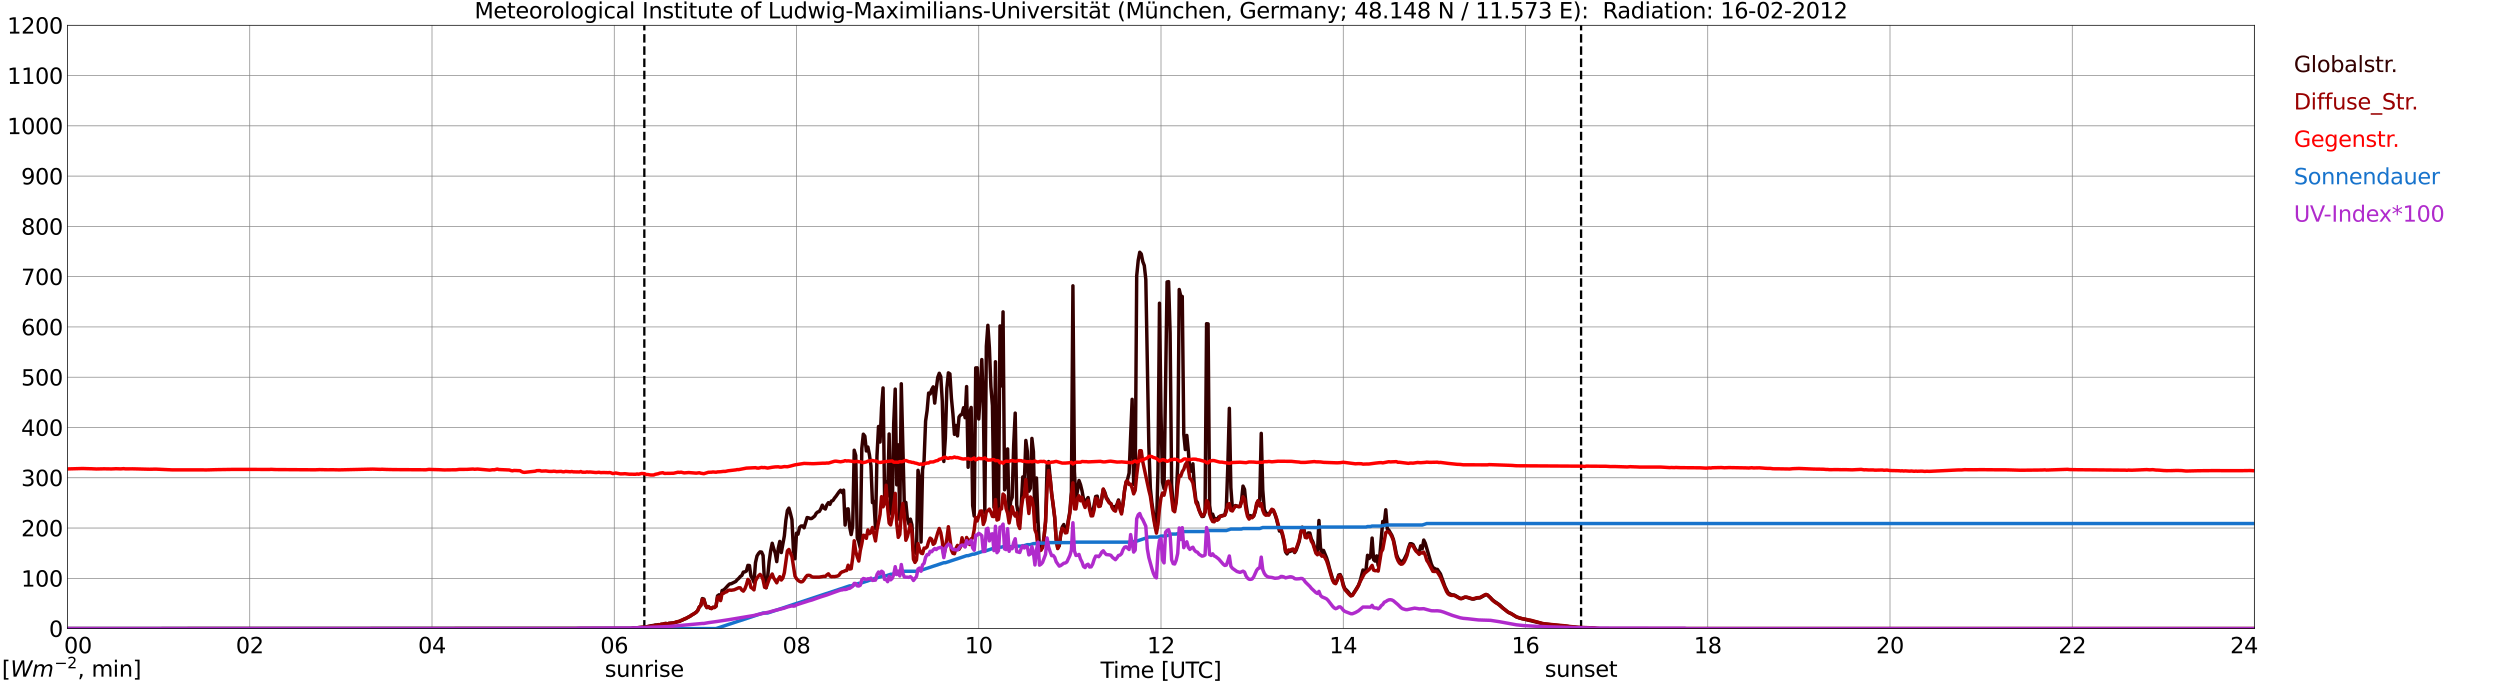 <?xml version="1.0" encoding="utf-8" standalone="no"?>
<!DOCTYPE svg PUBLIC "-//W3C//DTD SVG 1.1//EN"
  "http://www.w3.org/Graphics/SVG/1.1/DTD/svg11.dtd">
<svg xmlns:xlink="http://www.w3.org/1999/xlink" width="1085.4pt" height="296.64pt" viewBox="0 0 1085.4 296.64" xmlns="http://www.w3.org/2000/svg" version="1.1">
 <defs>
  <style type="text/css">*{stroke-linejoin: round; stroke-linecap: butt}</style>
 </defs>
 <g id="figure_1">
  <g id="patch_1">
   <path d="M 0 296.64 
L 1085.4 296.64 
L 1085.4 0 
L 0 0 
z
" style="fill: #ffffff"/>
  </g>
  <g id="axes_1">
   <g id="patch_2">
    <path d="M 29.306 272.909 
L 978.814 272.909 
L 978.814 10.976 
L 29.306 10.976 
z
" style="fill: #ffffff"/>
   </g>
   <g id="patch_3">
    <path d="M 978.814 272.909 
L 978.814 272.909 
L 978.814 10.976 
L 978.814 10.976 
z
" clip-path="url(#p4c28dc26b5)" style="fill: #d3d3d3; opacity: 0.25; stroke: #d3d3d3; stroke-linejoin: miter"/>
   </g>
   <g id="matplotlib.axis_1">
    <g id="xtick_1">
     <g id="line2d_1">
      <path d="M 29.306 272.909 
L 29.306 10.976 
" clip-path="url(#p4c28dc26b5)" style="fill: none; stroke: #808080; stroke-width: 0.3; stroke-linecap: square"/>
     </g>
     <g id="line2d_2"/>
     <g id="text_1">
      <!--    00 -->
      <g transform="translate(18.733 283.627) scale(0.095 -0.095)">
       <defs>
        <path id="DejaVuSans-20" transform="scale(0.016)"/>
        <path id="DejaVuSans-30" d="M 2034 4250 
Q 1547 4250 1301 3770 
Q 1056 3291 1056 2328 
Q 1056 1369 1301 889 
Q 1547 409 2034 409 
Q 2525 409 2770 889 
Q 3016 1369 3016 2328 
Q 3016 3291 2770 3770 
Q 2525 4250 2034 4250 
z
M 2034 4750 
Q 2819 4750 3233 4129 
Q 3647 3509 3647 2328 
Q 3647 1150 3233 529 
Q 2819 -91 2034 -91 
Q 1250 -91 836 529 
Q 422 1150 422 2328 
Q 422 3509 836 4129 
Q 1250 4750 2034 4750 
z
" transform="scale(0.016)"/>
       </defs>
       <use xlink:href="#DejaVuSans-20"/>
       <use xlink:href="#DejaVuSans-20" transform="translate(31.787 0)"/>
       <use xlink:href="#DejaVuSans-20" transform="translate(63.574 0)"/>
       <use xlink:href="#DejaVuSans-30" transform="translate(95.361 0)"/>
       <use xlink:href="#DejaVuSans-30" transform="translate(158.984 0)"/>
      </g>
     </g>
    </g>
    <g id="xtick_2">
     <g id="line2d_3">
      <path d="M 108.431 272.909 
L 108.431 10.976 
" clip-path="url(#p4c28dc26b5)" style="fill: none; stroke: #808080; stroke-width: 0.3; stroke-linecap: square"/>
     </g>
     <g id="line2d_4"/>
     <g id="text_2">
      <!-- 02 -->
      <g transform="translate(102.387 283.627) scale(0.095 -0.095)">
       <defs>
        <path id="DejaVuSans-32" d="M 1228 531 
L 3431 531 
L 3431 0 
L 469 0 
L 469 531 
Q 828 903 1448 1529 
Q 2069 2156 2228 2338 
Q 2531 2678 2651 2914 
Q 2772 3150 2772 3378 
Q 2772 3750 2511 3984 
Q 2250 4219 1831 4219 
Q 1534 4219 1204 4116 
Q 875 4013 500 3803 
L 500 4441 
Q 881 4594 1212 4672 
Q 1544 4750 1819 4750 
Q 2544 4750 2975 4387 
Q 3406 4025 3406 3419 
Q 3406 3131 3298 2873 
Q 3191 2616 2906 2266 
Q 2828 2175 2409 1742 
Q 1991 1309 1228 531 
z
" transform="scale(0.016)"/>
       </defs>
       <use xlink:href="#DejaVuSans-30"/>
       <use xlink:href="#DejaVuSans-32" transform="translate(63.623 0)"/>
      </g>
     </g>
    </g>
    <g id="xtick_3">
     <g id="line2d_5">
      <path d="M 187.557 272.909 
L 187.557 10.976 
" clip-path="url(#p4c28dc26b5)" style="fill: none; stroke: #808080; stroke-width: 0.3; stroke-linecap: square"/>
     </g>
     <g id="line2d_6"/>
     <g id="text_3">
      <!-- 04 -->
      <g transform="translate(181.513 283.627) scale(0.095 -0.095)">
       <defs>
        <path id="DejaVuSans-34" d="M 2419 4116 
L 825 1625 
L 2419 1625 
L 2419 4116 
z
M 2253 4666 
L 3047 4666 
L 3047 1625 
L 3713 1625 
L 3713 1100 
L 3047 1100 
L 3047 0 
L 2419 0 
L 2419 1100 
L 313 1100 
L 313 1709 
L 2253 4666 
z
" transform="scale(0.016)"/>
       </defs>
       <use xlink:href="#DejaVuSans-30"/>
       <use xlink:href="#DejaVuSans-34" transform="translate(63.623 0)"/>
      </g>
     </g>
    </g>
    <g id="xtick_4">
     <g id="line2d_7">
      <path d="M 266.683 272.909 
L 266.683 10.976 
" clip-path="url(#p4c28dc26b5)" style="fill: none; stroke: #808080; stroke-width: 0.3; stroke-linecap: square"/>
     </g>
     <g id="line2d_8"/>
     <g id="text_4">
      <!-- 06 -->
      <g transform="translate(260.638 283.627) scale(0.095 -0.095)">
       <defs>
        <path id="DejaVuSans-36" d="M 2113 2584 
Q 1688 2584 1439 2293 
Q 1191 2003 1191 1497 
Q 1191 994 1439 701 
Q 1688 409 2113 409 
Q 2538 409 2786 701 
Q 3034 994 3034 1497 
Q 3034 2003 2786 2293 
Q 2538 2584 2113 2584 
z
M 3366 4563 
L 3366 3988 
Q 3128 4100 2886 4159 
Q 2644 4219 2406 4219 
Q 1781 4219 1451 3797 
Q 1122 3375 1075 2522 
Q 1259 2794 1537 2939 
Q 1816 3084 2150 3084 
Q 2853 3084 3261 2657 
Q 3669 2231 3669 1497 
Q 3669 778 3244 343 
Q 2819 -91 2113 -91 
Q 1303 -91 875 529 
Q 447 1150 447 2328 
Q 447 3434 972 4092 
Q 1497 4750 2381 4750 
Q 2619 4750 2861 4703 
Q 3103 4656 3366 4563 
z
" transform="scale(0.016)"/>
       </defs>
       <use xlink:href="#DejaVuSans-30"/>
       <use xlink:href="#DejaVuSans-36" transform="translate(63.623 0)"/>
      </g>
     </g>
    </g>
    <g id="xtick_5">
     <g id="line2d_9">
      <path d="M 345.808 272.909 
L 345.808 10.976 
" clip-path="url(#p4c28dc26b5)" style="fill: none; stroke: #808080; stroke-width: 0.3; stroke-linecap: square"/>
     </g>
     <g id="line2d_10"/>
     <g id="text_5">
      <!-- 08 -->
      <g transform="translate(339.764 283.627) scale(0.095 -0.095)">
       <defs>
        <path id="DejaVuSans-38" d="M 2034 2216 
Q 1584 2216 1326 1975 
Q 1069 1734 1069 1313 
Q 1069 891 1326 650 
Q 1584 409 2034 409 
Q 2484 409 2743 651 
Q 3003 894 3003 1313 
Q 3003 1734 2745 1975 
Q 2488 2216 2034 2216 
z
M 1403 2484 
Q 997 2584 770 2862 
Q 544 3141 544 3541 
Q 544 4100 942 4425 
Q 1341 4750 2034 4750 
Q 2731 4750 3128 4425 
Q 3525 4100 3525 3541 
Q 3525 3141 3298 2862 
Q 3072 2584 2669 2484 
Q 3125 2378 3379 2068 
Q 3634 1759 3634 1313 
Q 3634 634 3220 271 
Q 2806 -91 2034 -91 
Q 1263 -91 848 271 
Q 434 634 434 1313 
Q 434 1759 690 2068 
Q 947 2378 1403 2484 
z
M 1172 3481 
Q 1172 3119 1398 2916 
Q 1625 2713 2034 2713 
Q 2441 2713 2670 2916 
Q 2900 3119 2900 3481 
Q 2900 3844 2670 4047 
Q 2441 4250 2034 4250 
Q 1625 4250 1398 4047 
Q 1172 3844 1172 3481 
z
" transform="scale(0.016)"/>
       </defs>
       <use xlink:href="#DejaVuSans-30"/>
       <use xlink:href="#DejaVuSans-38" transform="translate(63.623 0)"/>
      </g>
     </g>
    </g>
    <g id="xtick_6">
     <g id="line2d_11">
      <path d="M 424.934 272.909 
L 424.934 10.976 
" clip-path="url(#p4c28dc26b5)" style="fill: none; stroke: #808080; stroke-width: 0.3; stroke-linecap: square"/>
     </g>
     <g id="line2d_12"/>
     <g id="text_6">
      <!-- 10 -->
      <g transform="translate(418.89 283.627) scale(0.095 -0.095)">
       <defs>
        <path id="DejaVuSans-31" d="M 794 531 
L 1825 531 
L 1825 4091 
L 703 3866 
L 703 4441 
L 1819 4666 
L 2450 4666 
L 2450 531 
L 3481 531 
L 3481 0 
L 794 0 
L 794 531 
z
" transform="scale(0.016)"/>
       </defs>
       <use xlink:href="#DejaVuSans-31"/>
       <use xlink:href="#DejaVuSans-30" transform="translate(63.623 0)"/>
      </g>
     </g>
    </g>
    <g id="xtick_7">
     <g id="line2d_13">
      <path d="M 504.06 272.909 
L 504.06 10.976 
" clip-path="url(#p4c28dc26b5)" style="fill: none; stroke: #808080; stroke-width: 0.3; stroke-linecap: square"/>
     </g>
     <g id="line2d_14"/>
     <g id="text_7">
      <!-- 12 -->
      <g transform="translate(498.015 283.627) scale(0.095 -0.095)">
       <use xlink:href="#DejaVuSans-31"/>
       <use xlink:href="#DejaVuSans-32" transform="translate(63.623 0)"/>
      </g>
     </g>
    </g>
    <g id="xtick_8">
     <g id="line2d_15">
      <path d="M 583.185 272.909 
L 583.185 10.976 
" clip-path="url(#p4c28dc26b5)" style="fill: none; stroke: #808080; stroke-width: 0.3; stroke-linecap: square"/>
     </g>
     <g id="line2d_16"/>
     <g id="text_8">
      <!-- 14 -->
      <g transform="translate(577.141 283.627) scale(0.095 -0.095)">
       <use xlink:href="#DejaVuSans-31"/>
       <use xlink:href="#DejaVuSans-34" transform="translate(63.623 0)"/>
      </g>
     </g>
    </g>
    <g id="xtick_9">
     <g id="line2d_17">
      <path d="M 662.311 272.909 
L 662.311 10.976 
" clip-path="url(#p4c28dc26b5)" style="fill: none; stroke: #808080; stroke-width: 0.3; stroke-linecap: square"/>
     </g>
     <g id="line2d_18"/>
     <g id="text_9">
      <!-- 16 -->
      <g transform="translate(656.267 283.627) scale(0.095 -0.095)">
       <use xlink:href="#DejaVuSans-31"/>
       <use xlink:href="#DejaVuSans-36" transform="translate(63.623 0)"/>
      </g>
     </g>
    </g>
    <g id="xtick_10">
     <g id="line2d_19">
      <path d="M 741.437 272.909 
L 741.437 10.976 
" clip-path="url(#p4c28dc26b5)" style="fill: none; stroke: #808080; stroke-width: 0.3; stroke-linecap: square"/>
     </g>
     <g id="line2d_20"/>
     <g id="text_10">
      <!-- 18 -->
      <g transform="translate(735.392 283.627) scale(0.095 -0.095)">
       <use xlink:href="#DejaVuSans-31"/>
       <use xlink:href="#DejaVuSans-38" transform="translate(63.623 0)"/>
      </g>
     </g>
    </g>
    <g id="xtick_11">
     <g id="line2d_21">
      <path d="M 820.562 272.909 
L 820.562 10.976 
" clip-path="url(#p4c28dc26b5)" style="fill: none; stroke: #808080; stroke-width: 0.3; stroke-linecap: square"/>
     </g>
     <g id="line2d_22"/>
     <g id="text_11">
      <!-- 20 -->
      <g transform="translate(814.518 283.627) scale(0.095 -0.095)">
       <use xlink:href="#DejaVuSans-32"/>
       <use xlink:href="#DejaVuSans-30" transform="translate(63.623 0)"/>
      </g>
     </g>
    </g>
    <g id="xtick_12">
     <g id="line2d_23">
      <path d="M 899.688 272.909 
L 899.688 10.976 
" clip-path="url(#p4c28dc26b5)" style="fill: none; stroke: #808080; stroke-width: 0.3; stroke-linecap: square"/>
     </g>
     <g id="line2d_24"/>
     <g id="text_12">
      <!-- 22 -->
      <g transform="translate(893.644 283.627) scale(0.095 -0.095)">
       <use xlink:href="#DejaVuSans-32"/>
       <use xlink:href="#DejaVuSans-32" transform="translate(63.623 0)"/>
      </g>
     </g>
    </g>
    <g id="xtick_13">
     <g id="line2d_25">
      <path d="M 978.814 272.909 
L 978.814 10.976 
" clip-path="url(#p4c28dc26b5)" style="fill: none; stroke: #808080; stroke-width: 0.3; stroke-linecap: square"/>
     </g>
     <g id="line2d_26"/>
     <g id="text_13">
      <!-- 24    -->
      <g transform="translate(968.241 283.627) scale(0.095 -0.095)">
       <use xlink:href="#DejaVuSans-32"/>
       <use xlink:href="#DejaVuSans-34" transform="translate(63.623 0)"/>
       <use xlink:href="#DejaVuSans-20" transform="translate(127.246 0)"/>
       <use xlink:href="#DejaVuSans-20" transform="translate(159.033 0)"/>
       <use xlink:href="#DejaVuSans-20" transform="translate(190.82 0)"/>
      </g>
     </g>
    </g>
    <g id="text_14">
     <!-- Time [UTC] -->
     <g transform="translate(477.806 294.322) scale(0.095 -0.095)">
      <defs>
       <path id="DejaVuSans-54" d="M -19 4666 
L 3928 4666 
L 3928 4134 
L 2272 4134 
L 2272 0 
L 1638 0 
L 1638 4134 
L -19 4134 
L -19 4666 
z
" transform="scale(0.016)"/>
       <path id="DejaVuSans-69" d="M 603 3500 
L 1178 3500 
L 1178 0 
L 603 0 
L 603 3500 
z
M 603 4863 
L 1178 4863 
L 1178 4134 
L 603 4134 
L 603 4863 
z
" transform="scale(0.016)"/>
       <path id="DejaVuSans-6d" d="M 3328 2828 
Q 3544 3216 3844 3400 
Q 4144 3584 4550 3584 
Q 5097 3584 5394 3201 
Q 5691 2819 5691 2113 
L 5691 0 
L 5113 0 
L 5113 2094 
Q 5113 2597 4934 2840 
Q 4756 3084 4391 3084 
Q 3944 3084 3684 2787 
Q 3425 2491 3425 1978 
L 3425 0 
L 2847 0 
L 2847 2094 
Q 2847 2600 2669 2842 
Q 2491 3084 2119 3084 
Q 1678 3084 1418 2786 
Q 1159 2488 1159 1978 
L 1159 0 
L 581 0 
L 581 3500 
L 1159 3500 
L 1159 2956 
Q 1356 3278 1631 3431 
Q 1906 3584 2284 3584 
Q 2666 3584 2933 3390 
Q 3200 3197 3328 2828 
z
" transform="scale(0.016)"/>
       <path id="DejaVuSans-65" d="M 3597 1894 
L 3597 1613 
L 953 1613 
Q 991 1019 1311 708 
Q 1631 397 2203 397 
Q 2534 397 2845 478 
Q 3156 559 3463 722 
L 3463 178 
Q 3153 47 2828 -22 
Q 2503 -91 2169 -91 
Q 1331 -91 842 396 
Q 353 884 353 1716 
Q 353 2575 817 3079 
Q 1281 3584 2069 3584 
Q 2775 3584 3186 3129 
Q 3597 2675 3597 1894 
z
M 3022 2063 
Q 3016 2534 2758 2815 
Q 2500 3097 2075 3097 
Q 1594 3097 1305 2825 
Q 1016 2553 972 2059 
L 3022 2063 
z
" transform="scale(0.016)"/>
       <path id="DejaVuSans-5b" d="M 550 4863 
L 1875 4863 
L 1875 4416 
L 1125 4416 
L 1125 -397 
L 1875 -397 
L 1875 -844 
L 550 -844 
L 550 4863 
z
" transform="scale(0.016)"/>
       <path id="DejaVuSans-55" d="M 556 4666 
L 1191 4666 
L 1191 1831 
Q 1191 1081 1462 751 
Q 1734 422 2344 422 
Q 2950 422 3222 751 
Q 3494 1081 3494 1831 
L 3494 4666 
L 4128 4666 
L 4128 1753 
Q 4128 841 3676 375 
Q 3225 -91 2344 -91 
Q 1459 -91 1007 375 
Q 556 841 556 1753 
L 556 4666 
z
" transform="scale(0.016)"/>
       <path id="DejaVuSans-43" d="M 4122 4306 
L 4122 3641 
Q 3803 3938 3442 4084 
Q 3081 4231 2675 4231 
Q 1875 4231 1450 3742 
Q 1025 3253 1025 2328 
Q 1025 1406 1450 917 
Q 1875 428 2675 428 
Q 3081 428 3442 575 
Q 3803 722 4122 1019 
L 4122 359 
Q 3791 134 3420 21 
Q 3050 -91 2638 -91 
Q 1578 -91 968 557 
Q 359 1206 359 2328 
Q 359 3453 968 4101 
Q 1578 4750 2638 4750 
Q 3056 4750 3426 4639 
Q 3797 4528 4122 4306 
z
" transform="scale(0.016)"/>
       <path id="DejaVuSans-5d" d="M 1947 4863 
L 1947 -844 
L 622 -844 
L 622 -397 
L 1369 -397 
L 1369 4416 
L 622 4416 
L 622 4863 
L 1947 4863 
z
" transform="scale(0.016)"/>
      </defs>
      <use xlink:href="#DejaVuSans-54"/>
      <use xlink:href="#DejaVuSans-69" transform="translate(57.959 0)"/>
      <use xlink:href="#DejaVuSans-6d" transform="translate(85.742 0)"/>
      <use xlink:href="#DejaVuSans-65" transform="translate(183.154 0)"/>
      <use xlink:href="#DejaVuSans-20" transform="translate(244.678 0)"/>
      <use xlink:href="#DejaVuSans-5b" transform="translate(276.465 0)"/>
      <use xlink:href="#DejaVuSans-55" transform="translate(315.479 0)"/>
      <use xlink:href="#DejaVuSans-54" transform="translate(388.672 0)"/>
      <use xlink:href="#DejaVuSans-43" transform="translate(443.881 0)"/>
      <use xlink:href="#DejaVuSans-5d" transform="translate(513.705 0)"/>
     </g>
    </g>
   </g>
   <g id="matplotlib.axis_2">
    <g id="ytick_1">
     <g id="line2d_27">
      <path d="M 29.306 272.909 
L 978.814 272.909 
" clip-path="url(#p4c28dc26b5)" style="fill: none; stroke: #808080; stroke-width: 0.3; stroke-linecap: square"/>
     </g>
     <g id="line2d_28"/>
     <g id="text_15">
      <!-- 0 -->
      <g transform="translate(21.261 276.518) scale(0.095 -0.095)">
       <use xlink:href="#DejaVuSans-30"/>
      </g>
     </g>
    </g>
    <g id="ytick_2">
     <g id="line2d_29">
      <path d="M 29.306 251.081 
L 978.814 251.081 
" clip-path="url(#p4c28dc26b5)" style="fill: none; stroke: #808080; stroke-width: 0.3; stroke-linecap: square"/>
     </g>
     <g id="line2d_30"/>
     <g id="text_16">
      <!-- 100 -->
      <g transform="translate(9.173 254.69) scale(0.095 -0.095)">
       <use xlink:href="#DejaVuSans-31"/>
       <use xlink:href="#DejaVuSans-30" transform="translate(63.623 0)"/>
       <use xlink:href="#DejaVuSans-30" transform="translate(127.246 0)"/>
      </g>
     </g>
    </g>
    <g id="ytick_3">
     <g id="line2d_31">
      <path d="M 29.306 229.253 
L 978.814 229.253 
" clip-path="url(#p4c28dc26b5)" style="fill: none; stroke: #808080; stroke-width: 0.3; stroke-linecap: square"/>
     </g>
     <g id="line2d_32"/>
     <g id="text_17">
      <!-- 200 -->
      <g transform="translate(9.173 232.863) scale(0.095 -0.095)">
       <use xlink:href="#DejaVuSans-32"/>
       <use xlink:href="#DejaVuSans-30" transform="translate(63.623 0)"/>
       <use xlink:href="#DejaVuSans-30" transform="translate(127.246 0)"/>
      </g>
     </g>
    </g>
    <g id="ytick_4">
     <g id="line2d_33">
      <path d="M 29.306 207.426 
L 978.814 207.426 
" clip-path="url(#p4c28dc26b5)" style="fill: none; stroke: #808080; stroke-width: 0.3; stroke-linecap: square"/>
     </g>
     <g id="line2d_34"/>
     <g id="text_18">
      <!-- 300 -->
      <g transform="translate(9.173 211.035) scale(0.095 -0.095)">
       <defs>
        <path id="DejaVuSans-33" d="M 2597 2516 
Q 3050 2419 3304 2112 
Q 3559 1806 3559 1356 
Q 3559 666 3084 287 
Q 2609 -91 1734 -91 
Q 1441 -91 1130 -33 
Q 819 25 488 141 
L 488 750 
Q 750 597 1062 519 
Q 1375 441 1716 441 
Q 2309 441 2620 675 
Q 2931 909 2931 1356 
Q 2931 1769 2642 2001 
Q 2353 2234 1838 2234 
L 1294 2234 
L 1294 2753 
L 1863 2753 
Q 2328 2753 2575 2939 
Q 2822 3125 2822 3475 
Q 2822 3834 2567 4026 
Q 2313 4219 1838 4219 
Q 1578 4219 1281 4162 
Q 984 4106 628 3988 
L 628 4550 
Q 988 4650 1302 4700 
Q 1616 4750 1894 4750 
Q 2613 4750 3031 4423 
Q 3450 4097 3450 3541 
Q 3450 3153 3228 2886 
Q 3006 2619 2597 2516 
z
" transform="scale(0.016)"/>
       </defs>
       <use xlink:href="#DejaVuSans-33"/>
       <use xlink:href="#DejaVuSans-30" transform="translate(63.623 0)"/>
       <use xlink:href="#DejaVuSans-30" transform="translate(127.246 0)"/>
      </g>
     </g>
    </g>
    <g id="ytick_5">
     <g id="line2d_35">
      <path d="M 29.306 185.598 
L 978.814 185.598 
" clip-path="url(#p4c28dc26b5)" style="fill: none; stroke: #808080; stroke-width: 0.3; stroke-linecap: square"/>
     </g>
     <g id="line2d_36"/>
     <g id="text_19">
      <!-- 400 -->
      <g transform="translate(9.173 189.207) scale(0.095 -0.095)">
       <use xlink:href="#DejaVuSans-34"/>
       <use xlink:href="#DejaVuSans-30" transform="translate(63.623 0)"/>
       <use xlink:href="#DejaVuSans-30" transform="translate(127.246 0)"/>
      </g>
     </g>
    </g>
    <g id="ytick_6">
     <g id="line2d_37">
      <path d="M 29.306 163.77 
L 978.814 163.77 
" clip-path="url(#p4c28dc26b5)" style="fill: none; stroke: #808080; stroke-width: 0.3; stroke-linecap: square"/>
     </g>
     <g id="line2d_38"/>
     <g id="text_20">
      <!-- 500 -->
      <g transform="translate(9.173 167.379) scale(0.095 -0.095)">
       <defs>
        <path id="DejaVuSans-35" d="M 691 4666 
L 3169 4666 
L 3169 4134 
L 1269 4134 
L 1269 2991 
Q 1406 3038 1543 3061 
Q 1681 3084 1819 3084 
Q 2600 3084 3056 2656 
Q 3513 2228 3513 1497 
Q 3513 744 3044 326 
Q 2575 -91 1722 -91 
Q 1428 -91 1123 -41 
Q 819 9 494 109 
L 494 744 
Q 775 591 1075 516 
Q 1375 441 1709 441 
Q 2250 441 2565 725 
Q 2881 1009 2881 1497 
Q 2881 1984 2565 2268 
Q 2250 2553 1709 2553 
Q 1456 2553 1204 2497 
Q 953 2441 691 2322 
L 691 4666 
z
" transform="scale(0.016)"/>
       </defs>
       <use xlink:href="#DejaVuSans-35"/>
       <use xlink:href="#DejaVuSans-30" transform="translate(63.623 0)"/>
       <use xlink:href="#DejaVuSans-30" transform="translate(127.246 0)"/>
      </g>
     </g>
    </g>
    <g id="ytick_7">
     <g id="line2d_39">
      <path d="M 29.306 141.942 
L 978.814 141.942 
" clip-path="url(#p4c28dc26b5)" style="fill: none; stroke: #808080; stroke-width: 0.3; stroke-linecap: square"/>
     </g>
     <g id="line2d_40"/>
     <g id="text_21">
      <!-- 600 -->
      <g transform="translate(9.173 145.551) scale(0.095 -0.095)">
       <use xlink:href="#DejaVuSans-36"/>
       <use xlink:href="#DejaVuSans-30" transform="translate(63.623 0)"/>
       <use xlink:href="#DejaVuSans-30" transform="translate(127.246 0)"/>
      </g>
     </g>
    </g>
    <g id="ytick_8">
     <g id="line2d_41">
      <path d="M 29.306 120.114 
L 978.814 120.114 
" clip-path="url(#p4c28dc26b5)" style="fill: none; stroke: #808080; stroke-width: 0.3; stroke-linecap: square"/>
     </g>
     <g id="line2d_42"/>
     <g id="text_22">
      <!-- 700 -->
      <g transform="translate(9.173 123.724) scale(0.095 -0.095)">
       <defs>
        <path id="DejaVuSans-37" d="M 525 4666 
L 3525 4666 
L 3525 4397 
L 1831 0 
L 1172 0 
L 2766 4134 
L 525 4134 
L 525 4666 
z
" transform="scale(0.016)"/>
       </defs>
       <use xlink:href="#DejaVuSans-37"/>
       <use xlink:href="#DejaVuSans-30" transform="translate(63.623 0)"/>
       <use xlink:href="#DejaVuSans-30" transform="translate(127.246 0)"/>
      </g>
     </g>
    </g>
    <g id="ytick_9">
     <g id="line2d_43">
      <path d="M 29.306 98.287 
L 978.814 98.287 
" clip-path="url(#p4c28dc26b5)" style="fill: none; stroke: #808080; stroke-width: 0.3; stroke-linecap: square"/>
     </g>
     <g id="line2d_44"/>
     <g id="text_23">
      <!-- 800 -->
      <g transform="translate(9.173 101.896) scale(0.095 -0.095)">
       <use xlink:href="#DejaVuSans-38"/>
       <use xlink:href="#DejaVuSans-30" transform="translate(63.623 0)"/>
       <use xlink:href="#DejaVuSans-30" transform="translate(127.246 0)"/>
      </g>
     </g>
    </g>
    <g id="ytick_10">
     <g id="line2d_45">
      <path d="M 29.306 76.459 
L 978.814 76.459 
" clip-path="url(#p4c28dc26b5)" style="fill: none; stroke: #808080; stroke-width: 0.3; stroke-linecap: square"/>
     </g>
     <g id="line2d_46"/>
     <g id="text_24">
      <!-- 900 -->
      <g transform="translate(9.173 80.068) scale(0.095 -0.095)">
       <defs>
        <path id="DejaVuSans-39" d="M 703 97 
L 703 672 
Q 941 559 1184 500 
Q 1428 441 1663 441 
Q 2288 441 2617 861 
Q 2947 1281 2994 2138 
Q 2813 1869 2534 1725 
Q 2256 1581 1919 1581 
Q 1219 1581 811 2004 
Q 403 2428 403 3163 
Q 403 3881 828 4315 
Q 1253 4750 1959 4750 
Q 2769 4750 3195 4129 
Q 3622 3509 3622 2328 
Q 3622 1225 3098 567 
Q 2575 -91 1691 -91 
Q 1453 -91 1209 -44 
Q 966 3 703 97 
z
M 1959 2075 
Q 2384 2075 2632 2365 
Q 2881 2656 2881 3163 
Q 2881 3666 2632 3958 
Q 2384 4250 1959 4250 
Q 1534 4250 1286 3958 
Q 1038 3666 1038 3163 
Q 1038 2656 1286 2365 
Q 1534 2075 1959 2075 
z
" transform="scale(0.016)"/>
       </defs>
       <use xlink:href="#DejaVuSans-39"/>
       <use xlink:href="#DejaVuSans-30" transform="translate(63.623 0)"/>
       <use xlink:href="#DejaVuSans-30" transform="translate(127.246 0)"/>
      </g>
     </g>
    </g>
    <g id="ytick_11">
     <g id="line2d_47">
      <path d="M 29.306 54.631 
L 978.814 54.631 
" clip-path="url(#p4c28dc26b5)" style="fill: none; stroke: #808080; stroke-width: 0.3; stroke-linecap: square"/>
     </g>
     <g id="line2d_48"/>
     <g id="text_25">
      <!-- 1000 -->
      <g transform="translate(3.128 58.24) scale(0.095 -0.095)">
       <use xlink:href="#DejaVuSans-31"/>
       <use xlink:href="#DejaVuSans-30" transform="translate(63.623 0)"/>
       <use xlink:href="#DejaVuSans-30" transform="translate(127.246 0)"/>
       <use xlink:href="#DejaVuSans-30" transform="translate(190.869 0)"/>
      </g>
     </g>
    </g>
    <g id="ytick_12">
     <g id="line2d_49">
      <path d="M 29.306 32.803 
L 978.814 32.803 
" clip-path="url(#p4c28dc26b5)" style="fill: none; stroke: #808080; stroke-width: 0.3; stroke-linecap: square"/>
     </g>
     <g id="line2d_50"/>
     <g id="text_26">
      <!-- 1100 -->
      <g transform="translate(3.128 36.413) scale(0.095 -0.095)">
       <use xlink:href="#DejaVuSans-31"/>
       <use xlink:href="#DejaVuSans-31" transform="translate(63.623 0)"/>
       <use xlink:href="#DejaVuSans-30" transform="translate(127.246 0)"/>
       <use xlink:href="#DejaVuSans-30" transform="translate(190.869 0)"/>
      </g>
     </g>
    </g>
    <g id="ytick_13">
     <g id="line2d_51">
      <path d="M 29.306 10.976 
L 978.814 10.976 
" clip-path="url(#p4c28dc26b5)" style="fill: none; stroke: #808080; stroke-width: 0.3; stroke-linecap: square"/>
     </g>
     <g id="line2d_52"/>
     <g id="text_27">
      <!-- 1200 -->
      <g transform="translate(3.128 14.585) scale(0.095 -0.095)">
       <use xlink:href="#DejaVuSans-31"/>
       <use xlink:href="#DejaVuSans-32" transform="translate(63.623 0)"/>
       <use xlink:href="#DejaVuSans-30" transform="translate(127.246 0)"/>
       <use xlink:href="#DejaVuSans-30" transform="translate(190.869 0)"/>
      </g>
     </g>
    </g>
   </g>
   <g id="line2d_53">
    <path d="M 279.739 272.909 
L 279.739 10.976 
" clip-path="url(#p4c28dc26b5)" style="fill: none; stroke-dasharray: 3.7,1.6; stroke-dashoffset: 0; stroke: #000000"/>
   </g>
   <g id="line2d_54">
    <path d="M 686.444 272.909 
L 686.444 10.976 
" clip-path="url(#p4c28dc26b5)" style="fill: none; stroke-dasharray: 3.7,1.6; stroke-dashoffset: 0; stroke: #000000"/>
   </g>
   <g id="line2d_55">
    <path d="M 29.306 272.909 
L 273.936 272.83 
L 275.255 272.594 
L 275.914 272.653 
L 277.233 272.474 
L 279.211 272.357 
L 279.87 272.357 
L 282.508 271.706 
L 283.827 271.527 
L 284.486 271.35 
L 285.145 271.35 
L 285.805 271.202 
L 286.464 271.23 
L 287.124 271.053 
L 287.783 271.023 
L 289.102 270.639 
L 289.761 270.877 
L 290.42 270.608 
L 292.399 270.431 
L 294.377 269.899 
L 295.036 269.781 
L 295.696 269.395 
L 296.355 269.187 
L 297.014 268.803 
L 297.674 268.624 
L 300.971 266.67 
L 302.289 265.782 
L 302.949 265.012 
L 303.608 263.501 
L 304.267 262.879 
L 304.927 259.889 
L 305.586 260.096 
L 306.246 262.436 
L 306.905 263.798 
L 307.564 263.353 
L 308.224 264.034 
L 308.883 264.154 
L 309.543 263.649 
L 310.202 263.708 
L 310.861 263.235 
L 311.521 258.703 
L 312.18 258.23 
L 312.839 260.155 
L 313.499 256.394 
L 314.158 256.156 
L 314.818 255.564 
L 316.136 254.113 
L 316.796 253.519 
L 317.455 253.432 
L 319.433 252.454 
L 320.093 251.655 
L 320.752 251.092 
L 321.411 250.291 
L 322.071 249.848 
L 322.73 248.396 
L 323.39 248.278 
L 324.049 247.923 
L 324.708 245.465 
L 325.368 245.524 
L 326.027 250.114 
L 326.686 251.092 
L 327.346 252.81 
L 328.005 244.249 
L 328.665 241.376 
L 329.324 240.311 
L 329.983 239.6 
L 330.643 239.689 
L 331.302 241.169 
L 331.961 253.312 
L 332.621 255.178 
L 333.28 250.529 
L 333.94 243.775 
L 334.599 239.098 
L 335.258 235.869 
L 335.918 238.238 
L 336.577 240.104 
L 337.236 243.836 
L 337.896 238.03 
L 338.555 235.068 
L 339.215 239.896 
L 340.533 232.669 
L 341.193 225.918 
L 341.852 221.653 
L 342.512 220.616 
L 343.171 222.925 
L 343.83 225.65 
L 344.49 239.185 
L 345.149 242.592 
L 345.808 231.484 
L 346.468 231.929 
L 347.127 229.026 
L 347.787 228.376 
L 348.446 228.345 
L 349.105 229.146 
L 350.424 224.702 
L 351.083 224.822 
L 351.743 225.147 
L 352.402 225.117 
L 353.721 224.052 
L 354.38 222.836 
L 355.04 222.275 
L 355.699 222.068 
L 356.359 220.941 
L 357.018 219.341 
L 357.677 220.557 
L 358.337 221 
L 358.996 219.195 
L 359.655 218.246 
L 360.315 218.988 
L 360.974 217.536 
L 361.634 217.298 
L 362.293 216.261 
L 362.952 215.463 
L 364.271 213.568 
L 364.93 212.856 
L 365.59 213.863 
L 366.249 212.797 
L 366.909 227.961 
L 367.568 221.118 
L 368.227 220.911 
L 368.887 228.791 
L 369.546 232.078 
L 370.206 228.376 
L 370.865 195.47 
L 371.524 197.78 
L 372.184 233.499 
L 372.843 235.247 
L 373.502 237.941 
L 374.162 194.7 
L 374.821 188.512 
L 375.481 189.37 
L 376.14 195.796 
L 376.799 194.078 
L 377.459 197.396 
L 378.118 202.134 
L 378.777 218.217 
L 379.437 217.744 
L 380.096 229.472 
L 380.756 197.81 
L 381.415 185.163 
L 382.074 191.917 
L 382.734 177.019 
L 383.393 168.43 
L 384.053 215.788 
L 384.712 209.124 
L 385.371 215.314 
L 386.031 188.422 
L 386.69 222.244 
L 387.349 223.606 
L 388.009 183.891 
L 388.668 168.934 
L 389.328 210.486 
L 389.987 193.131 
L 390.646 225.591 
L 391.306 166.623 
L 392.624 219.341 
L 393.284 218.128 
L 393.943 225.147 
L 394.603 227.516 
L 395.262 225.383 
L 395.921 227.902 
L 396.581 239.157 
L 397.24 239.63 
L 397.899 240.34 
L 398.559 204.208 
L 399.218 207.703 
L 399.878 235.334 
L 400.537 203.97 
L 401.196 199.884 
L 401.856 182.823 
L 402.515 178.233 
L 403.175 170.652 
L 403.834 171.067 
L 404.493 169.17 
L 405.153 167.957 
L 405.812 175.005 
L 406.471 168.845 
L 407.131 163.84 
L 407.79 162.063 
L 408.45 163.543 
L 409.109 174.295 
L 409.768 200.358 
L 410.428 190.317 
L 411.087 168.579 
L 411.746 161.884 
L 412.406 162.329 
L 413.065 172.844 
L 413.725 179.774 
L 414.384 188.571 
L 415.043 184.72 
L 415.703 189.252 
L 416.362 181.047 
L 417.022 180.158 
L 417.681 179.892 
L 418.34 177.019 
L 419 181.344 
L 419.659 167.839 
L 420.318 202.874 
L 420.978 179.329 
L 421.637 176.902 
L 422.297 219.52 
L 422.956 224.052 
L 423.615 159.723 
L 424.275 159.693 
L 424.934 181.907 
L 425.593 170.947 
L 426.253 156.111 
L 426.912 174.917 
L 427.572 222.659 
L 428.231 150.363 
L 428.89 141.242 
L 429.55 150.957 
L 430.209 167.898 
L 430.869 176.101 
L 431.528 220.319 
L 432.187 157.058 
L 432.847 221.09 
L 433.506 222.452 
L 434.165 141.508 
L 434.825 167.542 
L 435.484 135.407 
L 436.144 212.649 
L 436.803 210.34 
L 437.462 194.907 
L 438.122 224.851 
L 438.781 217.713 
L 439.44 215.936 
L 440.1 193.22 
L 440.759 179.359 
L 441.419 219.164 
L 442.737 226.983 
L 443.397 218.957 
L 444.056 207.05 
L 444.716 209.48 
L 445.375 191.236 
L 446.034 195.975 
L 446.694 213.271 
L 447.353 211.968 
L 448.012 190.347 
L 448.672 196.123 
L 449.331 226.686 
L 449.991 207.526 
L 450.65 225.918 
L 451.309 237.941 
L 451.969 238.414 
L 452.628 237.674 
L 453.287 233.202 
L 453.947 226.54 
L 454.606 201.986 
L 455.266 200.388 
L 456.584 214.308 
L 457.903 224.822 
L 458.563 234.09 
L 459.222 237.941 
L 459.881 236.965 
L 460.541 231.929 
L 461.2 228.791 
L 461.859 227.723 
L 462.519 230.716 
L 463.178 230.419 
L 463.838 225.739 
L 464.497 222.009 
L 465.156 213.507 
L 465.816 124.094 
L 466.475 204.771 
L 467.134 217.298 
L 468.453 208.622 
L 469.113 210.427 
L 469.772 213.123 
L 470.431 216.676 
L 471.091 218.573 
L 471.75 217.032 
L 472.409 216.026 
L 473.069 219.963 
L 473.728 222.897 
L 474.388 222.57 
L 475.706 215.552 
L 476.366 215.404 
L 477.025 219.075 
L 477.685 219.549 
L 478.344 216.587 
L 479.003 212.47 
L 479.663 213.714 
L 480.322 215.906 
L 480.981 216.883 
L 481.641 218.187 
L 482.3 218.632 
L 482.96 220.23 
L 483.619 219.963 
L 484.278 220.083 
L 484.938 219.047 
L 485.597 217.062 
L 486.916 222.482 
L 487.575 218.66 
L 488.235 212.974 
L 488.894 209.538 
L 489.553 208.028 
L 490.213 205.393 
L 491.532 173.376 
L 492.191 210.309 
L 492.85 210.071 
L 493.51 119.739 
L 494.169 113.016 
L 494.828 109.521 
L 495.488 110.264 
L 496.147 113.551 
L 496.807 115.297 
L 497.466 121.339 
L 498.785 193.932 
L 499.444 212.057 
L 500.103 218.276 
L 501.422 227.339 
L 502.082 230.122 
L 502.741 204.149 
L 503.4 131.646 
L 504.06 179.242 
L 504.719 209.362 
L 505.379 212.145 
L 506.697 122.406 
L 507.357 122.286 
L 508.016 144.649 
L 508.675 210.427 
L 509.335 219.106 
L 509.994 220.911 
L 510.654 217.388 
L 511.313 201.661 
L 511.972 125.694 
L 512.632 128.507 
L 513.291 128.715 
L 513.95 188.54 
L 514.61 195.174 
L 515.269 189.044 
L 515.929 195.767 
L 516.588 204.564 
L 517.247 204.564 
L 517.907 201.364 
L 518.566 211.643 
L 519.226 217.329 
L 519.885 218.187 
L 520.544 221 
L 521.204 223.043 
L 521.863 224.259 
L 522.522 224.17 
L 523.182 222.393 
L 523.841 140.532 
L 524.501 140.619 
L 525.16 219.372 
L 525.819 224.17 
L 526.479 223.222 
L 527.138 225.089 
L 527.797 225.206 
L 528.457 225.503 
L 529.116 224.436 
L 529.776 224.259 
L 530.435 223.873 
L 531.754 223.548 
L 532.413 220.675 
L 533.073 202.165 
L 533.732 177.286 
L 534.391 211.761 
L 535.051 220.706 
L 535.71 220.201 
L 536.369 219.49 
L 537.688 219.963 
L 538.348 219.904 
L 539.007 217.329 
L 539.666 211.049 
L 540.326 212.47 
L 540.985 219.106 
L 541.644 223.133 
L 542.304 224.525 
L 542.963 223.873 
L 543.623 224.466 
L 544.282 224.08 
L 544.941 222.244 
L 545.601 219.075 
L 546.26 217.357 
L 546.919 217.239 
L 547.579 188.156 
L 548.238 212.618 
L 548.898 221.149 
L 549.557 222.659 
L 550.876 223.34 
L 552.195 221.356 
L 552.854 221.771 
L 553.513 223.281 
L 554.173 225.265 
L 555.491 230.567 
L 556.151 230.36 
L 556.81 232.403 
L 557.47 235.158 
L 558.129 239.6 
L 558.788 240.488 
L 559.448 239.451 
L 560.107 239.423 
L 560.766 239.067 
L 561.426 238.89 
L 562.085 239.896 
L 562.745 238.89 
L 564.063 235.068 
L 564.723 231.425 
L 565.382 228.878 
L 566.042 229.561 
L 566.701 232.403 
L 567.36 232.877 
L 568.02 231.366 
L 568.679 231.425 
L 569.338 234.003 
L 569.998 235.247 
L 571.317 239.571 
L 571.976 240.311 
L 572.635 225.977 
L 573.295 237.705 
L 573.954 239.896 
L 574.613 238.978 
L 575.932 242.147 
L 576.592 244.249 
L 577.251 246.886 
L 578.57 251.417 
L 579.229 252.779 
L 579.889 253.076 
L 580.548 251.742 
L 581.207 249.64 
L 581.867 249.464 
L 582.526 250.974 
L 583.185 253.727 
L 583.845 255.475 
L 585.164 256.778 
L 586.482 258.526 
L 587.142 258.378 
L 588.46 256.304 
L 589.779 254.141 
L 590.439 252.485 
L 591.757 247.477 
L 592.417 248.012 
L 593.076 247.242 
L 593.736 241.082 
L 594.395 242.503 
L 595.054 241.791 
L 595.714 233.617 
L 596.373 243.007 
L 597.032 243.598 
L 597.692 241.348 
L 598.351 245.524 
L 599.011 241.791 
L 600.329 226.392 
L 600.989 227.28 
L 601.648 221.325 
L 602.307 229.589 
L 602.967 230.153 
L 604.286 232.434 
L 604.945 234.18 
L 605.604 237.142 
L 606.264 240.636 
L 606.923 242.326 
L 607.582 243.273 
L 608.242 243.747 
L 608.901 243.747 
L 609.561 242.976 
L 610.879 240.311 
L 611.539 237.794 
L 612.198 236.046 
L 612.858 236.077 
L 613.517 236.43 
L 614.176 237.823 
L 614.836 238.919 
L 615.495 239.451 
L 616.154 239.807 
L 616.814 236.993 
L 617.473 238.268 
L 618.133 234.477 
L 618.792 235.839 
L 621.429 244.902 
L 622.089 246.353 
L 623.408 247.152 
L 624.067 247.211 
L 625.386 249.167 
L 627.364 254.704 
L 628.683 257.341 
L 630.001 258.14 
L 630.661 258.289 
L 631.32 258.319 
L 631.98 258.614 
L 633.298 259.443 
L 633.958 259.768 
L 634.617 259.858 
L 635.936 259.295 
L 636.595 259.325 
L 637.255 259.474 
L 638.573 259.917 
L 639.233 260.096 
L 639.892 260.096 
L 641.211 259.651 
L 642.53 259.592 
L 645.167 258.14 
L 645.827 258.319 
L 647.805 260.242 
L 648.464 260.836 
L 651.102 262.643 
L 652.42 263.885 
L 653.739 264.953 
L 654.399 265.544 
L 655.058 265.959 
L 656.377 266.581 
L 658.355 267.825 
L 659.674 268.329 
L 668.246 270.372 
L 669.564 270.787 
L 674.18 271.32 
L 675.499 271.468 
L 680.774 272.001 
L 682.092 272.208 
L 683.411 272.298 
L 684.73 272.446 
L 687.368 272.533 
L 689.346 272.712 
L 691.324 272.682 
L 693.302 272.909 
L 978.154 272.909 
L 978.154 272.909 
" clip-path="url(#p4c28dc26b5)" style="fill: none; stroke: #330000; stroke-width: 1.5; stroke-linecap: square"/>
   </g>
   <g id="line2d_56">
    <path d="M 29.306 272.909 
L 273.936 272.848 
L 278.552 272.343 
L 279.87 272.261 
L 283.167 271.756 
L 285.805 271.296 
L 286.464 271.252 
L 287.124 271.001 
L 287.783 270.96 
L 288.442 270.75 
L 289.102 270.75 
L 289.761 270.874 
L 290.42 270.665 
L 292.399 270.455 
L 293.058 270.287 
L 293.717 269.993 
L 295.036 269.7 
L 299.652 267.559 
L 300.311 266.972 
L 301.63 266.258 
L 302.289 265.754 
L 302.949 264.998 
L 303.608 263.529 
L 304.267 262.899 
L 304.927 260.214 
L 305.586 260.382 
L 306.246 262.816 
L 306.905 263.739 
L 307.564 263.403 
L 308.224 263.99 
L 308.883 264.243 
L 309.543 263.697 
L 310.202 263.78 
L 310.861 263.152 
L 311.521 259.29 
L 312.18 259.122 
L 312.839 260.759 
L 313.499 257.653 
L 314.158 257.61 
L 314.818 257.108 
L 315.477 256.94 
L 316.136 256.35 
L 316.796 256.184 
L 317.455 256.267 
L 318.774 256.058 
L 320.752 255.176 
L 321.411 255.217 
L 322.071 256.184 
L 322.73 256.645 
L 323.39 255.68 
L 324.049 253.916 
L 324.708 251.566 
L 325.368 252.196 
L 326.027 255.049 
L 326.686 255.471 
L 327.346 256.099 
L 328.005 252.196 
L 328.665 250.978 
L 329.324 250.014 
L 329.983 249.383 
L 330.643 250.097 
L 331.302 251.775 
L 331.961 254.966 
L 332.621 255.134 
L 333.94 251.439 
L 335.258 249.215 
L 335.918 250.937 
L 337.236 253.035 
L 337.896 251.439 
L 338.555 250.391 
L 339.215 251.819 
L 339.874 250.978 
L 340.533 248.669 
L 341.852 239.183 
L 342.512 238.554 
L 343.83 241.617 
L 345.149 250.097 
L 345.808 251.229 
L 346.468 251.943 
L 347.127 252.406 
L 347.787 252.657 
L 348.446 252.489 
L 349.105 251.692 
L 349.765 250.601 
L 350.424 249.846 
L 351.083 249.76 
L 351.743 249.887 
L 352.402 250.391 
L 353.062 250.559 
L 355.699 250.559 
L 357.677 250.223 
L 358.337 250.265 
L 358.996 249.592 
L 359.655 249.132 
L 360.315 250.055 
L 360.974 250.391 
L 361.634 250.306 
L 362.293 250.348 
L 363.612 250.097 
L 364.271 249.719 
L 364.93 248.754 
L 365.59 248.291 
L 366.249 248.123 
L 366.909 247.787 
L 367.568 247.704 
L 368.227 245.395 
L 368.887 247.073 
L 369.546 246.908 
L 370.206 242.206 
L 370.865 234.776 
L 371.524 239.477 
L 372.184 241.743 
L 372.843 243.59 
L 373.502 239.056 
L 374.162 236.077 
L 374.821 232.383 
L 375.481 232.551 
L 376.14 233.726 
L 376.799 230.074 
L 377.459 231.711 
L 378.118 231.207 
L 378.777 229.024 
L 380.096 234.859 
L 380.756 230.074 
L 382.074 223.399 
L 382.734 215.635 
L 383.393 220.042 
L 384.053 218.446 
L 384.712 210.68 
L 385.371 220.461 
L 386.031 227.136 
L 386.69 227.891 
L 387.349 224.785 
L 388.668 214.207 
L 389.328 227.472 
L 389.987 233.307 
L 390.646 232.089 
L 391.306 223.316 
L 391.965 218.573 
L 392.624 223.777 
L 393.284 234.566 
L 393.943 232.971 
L 395.262 227.723 
L 395.921 230.914 
L 396.581 242.793 
L 397.24 244.179 
L 397.899 243.129 
L 398.559 235.994 
L 399.218 238.596 
L 399.878 240.106 
L 400.537 240.359 
L 401.196 237.965 
L 401.856 237.965 
L 402.515 237.419 
L 403.175 235.068 
L 403.834 233.643 
L 404.493 234.145 
L 405.153 236.328 
L 405.812 235.826 
L 407.131 231.292 
L 407.79 229.445 
L 408.45 231.292 
L 409.109 235.068 
L 409.768 241.156 
L 410.428 238.05 
L 411.087 233.894 
L 411.746 228.688 
L 413.065 238.805 
L 413.725 240.233 
L 414.384 240.401 
L 415.043 238.091 
L 415.703 236.79 
L 416.362 238.51 
L 417.022 237.463 
L 417.681 233.475 
L 418.34 236.245 
L 419 237.168 
L 419.659 233.348 
L 420.318 234.566 
L 420.978 236.413 
L 421.637 233.935 
L 422.297 233.558 
L 422.956 229.991 
L 423.615 224.659 
L 424.275 226.171 
L 425.593 221.889 
L 426.253 221.847 
L 426.912 227.682 
L 427.572 226.003 
L 428.231 222.098 
L 428.89 221.721 
L 429.55 221.048 
L 430.209 222.351 
L 430.869 224.198 
L 431.528 224.281 
L 432.187 216.894 
L 432.847 225.791 
L 433.506 225.499 
L 434.165 220.924 
L 434.825 220.965 
L 435.484 214.5 
L 436.144 215.172 
L 436.803 220.797 
L 437.462 222.812 
L 438.122 227.051 
L 439.44 220.042 
L 440.1 222.853 
L 440.759 224.071 
L 441.419 222.602 
L 442.078 227.808 
L 442.737 229.445 
L 443.397 220.797 
L 444.056 216.305 
L 444.716 215.467 
L 445.375 208.205 
L 446.034 216.809 
L 446.694 222.939 
L 447.353 215.759 
L 448.012 216.515 
L 448.672 220.125 
L 449.331 230.033 
L 449.991 231.753 
L 450.65 237.714 
L 451.309 239.141 
L 451.969 238.888 
L 452.628 237.631 
L 453.287 233.053 
L 453.947 226.171 
L 454.606 212.149 
L 455.266 204.258 
L 455.925 207.574 
L 456.584 214.417 
L 457.244 218.992 
L 457.903 224.408 
L 458.563 234.523 
L 459.222 238.176 
L 459.881 236.664 
L 460.541 231.711 
L 461.2 229.36 
L 461.859 229.864 
L 462.519 231.375 
L 463.178 231.248 
L 463.838 226.381 
L 464.497 222.812 
L 465.156 215.089 
L 465.816 209.632 
L 466.475 220.924 
L 467.134 220.965 
L 467.794 216.349 
L 468.453 215.257 
L 469.113 217.44 
L 469.772 215.969 
L 470.431 218.614 
L 471.091 220.334 
L 471.75 218.195 
L 472.409 217.187 
L 473.069 221.26 
L 473.728 223.988 
L 474.388 223.945 
L 475.047 221.343 
L 475.706 216.222 
L 476.366 216.641 
L 477.025 219.915 
L 477.685 219.706 
L 479.003 212.317 
L 480.322 216.39 
L 481.641 218.405 
L 482.3 218.656 
L 482.96 220.629 
L 483.619 221.552 
L 484.278 221.93 
L 484.938 219.496 
L 485.597 217.606 
L 486.256 221.175 
L 486.916 223.148 
L 487.575 218.697 
L 488.235 212.948 
L 488.894 209.128 
L 489.553 208.833 
L 490.213 210.346 
L 490.872 210.178 
L 491.532 211.94 
L 492.191 214.417 
L 492.85 212.906 
L 493.51 206.273 
L 494.828 195.654 
L 495.488 195.695 
L 496.147 200.48 
L 498.785 212.821 
L 499.444 215.467 
L 500.763 224.534 
L 501.422 228.395 
L 502.082 231.46 
L 502.741 227.85 
L 503.4 220.797 
L 504.06 216.096 
L 504.719 214.039 
L 505.379 215.004 
L 506.697 209.17 
L 507.357 208.875 
L 508.016 210.765 
L 509.335 221.594 
L 509.994 222.183 
L 510.654 218.069 
L 511.313 210.848 
L 511.972 206.441 
L 512.632 206.736 
L 513.291 204.763 
L 513.95 203.754 
L 514.61 201.739 
L 515.269 200.733 
L 515.929 203.63 
L 516.588 207.618 
L 517.247 208.329 
L 517.907 209.715 
L 518.566 213.535 
L 519.226 218.195 
L 519.885 219.455 
L 520.544 221.511 
L 521.863 224.071 
L 522.522 223.694 
L 523.182 222.225 
L 523.841 217.313 
L 524.501 218.152 
L 525.16 223.231 
L 525.819 225.163 
L 526.479 226.422 
L 527.138 226.549 
L 527.797 225.582 
L 528.457 225.877 
L 529.116 225.414 
L 529.776 224.03 
L 530.435 224.113 
L 531.754 223.694 
L 532.413 222.098 
L 533.073 218.992 
L 533.732 218.656 
L 534.391 221.594 
L 535.051 221.847 
L 535.71 220.671 
L 536.369 219.789 
L 537.029 219.789 
L 537.688 219.915 
L 538.348 219.915 
L 539.007 217.986 
L 539.666 215.676 
L 540.326 216.768 
L 540.985 221.426 
L 541.644 224.239 
L 542.304 225.372 
L 542.963 224.576 
L 543.623 224.785 
L 544.282 224.03 
L 544.941 221.972 
L 545.601 218.405 
L 546.26 217.355 
L 546.919 219.706 
L 547.579 218.573 
L 548.238 221.511 
L 548.898 223.148 
L 549.557 223.694 
L 550.216 223.609 
L 550.876 223.652 
L 551.535 222.14 
L 552.195 221.092 
L 552.854 221.426 
L 553.513 222.98 
L 554.173 224.868 
L 555.491 229.864 
L 556.151 229.528 
L 556.81 231.711 
L 557.47 234.608 
L 558.129 239.141 
L 558.788 239.728 
L 559.448 238.764 
L 560.107 238.847 
L 560.766 238.51 
L 561.426 238.342 
L 562.085 239.602 
L 562.745 238.342 
L 564.063 234.481 
L 564.723 231.165 
L 565.382 229.36 
L 566.042 230.242 
L 566.701 233.348 
L 567.36 233.516 
L 568.02 232.34 
L 568.679 232.676 
L 569.338 234.985 
L 569.998 236.035 
L 571.317 240.191 
L 571.976 240.861 
L 572.635 240.023 
L 573.954 241.492 
L 574.613 241.197 
L 575.273 242.206 
L 575.932 243.422 
L 576.592 245.395 
L 577.91 249.846 
L 578.57 251.985 
L 579.229 253.12 
L 579.889 253.412 
L 580.548 251.943 
L 581.207 250.182 
L 581.867 249.846 
L 582.526 251.566 
L 583.185 254.379 
L 583.845 255.931 
L 585.823 258.155 
L 586.482 258.745 
L 587.142 258.533 
L 589.12 255.512 
L 589.779 254.294 
L 590.439 252.657 
L 592.417 248.964 
L 594.395 247.327 
L 595.714 245.48 
L 596.373 247.536 
L 597.032 247.787 
L 597.692 247.704 
L 598.351 247.955 
L 599.67 239.687 
L 600.329 238.51 
L 601.648 231.248 
L 602.307 230.746 
L 602.967 231.039 
L 603.626 231.794 
L 604.286 233.012 
L 604.945 234.734 
L 606.264 241.702 
L 606.923 243.38 
L 607.582 244.472 
L 608.242 244.976 
L 608.901 244.849 
L 609.561 244.094 
L 610.22 242.793 
L 610.879 241.114 
L 611.539 238.386 
L 612.198 236.705 
L 613.517 237.041 
L 614.176 238.386 
L 614.836 239.351 
L 615.495 239.938 
L 616.154 240.693 
L 616.814 239.938 
L 617.473 240.148 
L 618.133 239.687 
L 618.792 241.071 
L 619.451 243.297 
L 620.111 244.262 
L 622.089 248.04 
L 622.748 248.123 
L 623.408 248.04 
L 624.067 248.377 
L 625.386 250.516 
L 628.023 256.813 
L 628.683 257.821 
L 629.342 258.282 
L 630.001 258.492 
L 631.32 258.492 
L 633.958 259.919 
L 634.617 259.878 
L 635.936 259.247 
L 636.595 259.205 
L 637.914 259.541 
L 639.233 259.961 
L 639.892 259.878 
L 641.211 259.5 
L 642.53 259.415 
L 644.508 258.323 
L 645.167 258.072 
L 645.827 258.367 
L 647.145 259.541 
L 647.805 260.423 
L 649.123 261.515 
L 650.442 262.311 
L 652.42 264.034 
L 653.739 264.998 
L 655.058 265.963 
L 655.717 266.173 
L 658.355 267.81 
L 660.992 268.65 
L 662.311 268.818 
L 663.63 269.154 
L 664.289 269.196 
L 668.905 270.455 
L 670.224 270.792 
L 673.521 271.128 
L 676.158 271.379 
L 678.796 271.63 
L 680.114 271.756 
L 681.433 271.966 
L 684.071 272.219 
L 685.389 272.343 
L 687.368 272.429 
L 690.664 272.555 
L 691.983 272.638 
L 694.621 272.909 
L 978.154 272.909 
L 978.154 272.909 
" clip-path="url(#p4c28dc26b5)" style="fill: none; stroke: #990000; stroke-width: 1.5; stroke-linecap: square"/>
   </g>
   <g id="line2d_57">
    <path d="M 29.306 203.59 
L 35.9 203.407 
L 37.878 203.473 
L 39.856 203.518 
L 41.834 203.612 
L 45.131 203.536 
L 48.428 203.59 
L 50.406 203.499 
L 52.384 203.571 
L 53.703 203.464 
L 54.362 203.562 
L 57.659 203.545 
L 64.912 203.726 
L 67.55 203.669 
L 74.803 204.001 
L 87.991 203.999 
L 89.309 204.027 
L 90.628 203.999 
L 93.925 203.905 
L 100.519 203.804 
L 101.838 203.798 
L 107.113 203.789 
L 117.003 203.828 
L 117.663 203.769 
L 119.641 203.863 
L 136.785 203.97 
L 138.763 203.889 
L 142.06 203.955 
L 144.697 203.944 
L 147.335 203.999 
L 161.841 203.66 
L 165.138 203.782 
L 165.798 203.728 
L 167.776 203.822 
L 171.073 203.885 
L 184.92 203.964 
L 186.238 203.782 
L 187.557 203.844 
L 190.854 203.933 
L 192.832 204.023 
L 198.107 203.955 
L 199.426 203.785 
L 202.723 203.782 
L 205.36 203.63 
L 206.02 203.737 
L 207.339 203.645 
L 212.614 204.11 
L 213.932 203.931 
L 214.592 203.97 
L 215.91 203.647 
L 216.57 203.85 
L 221.186 204.053 
L 221.845 204.298 
L 222.504 204.409 
L 223.164 204.245 
L 225.801 204.357 
L 226.461 204.769 
L 227.12 205.016 
L 227.779 205.075 
L 231.076 204.717 
L 232.395 204.573 
L 233.054 204.337 
L 234.373 204.304 
L 235.033 204.531 
L 237.011 204.455 
L 238.329 204.647 
L 239.648 204.669 
L 240.308 204.577 
L 240.967 204.612 
L 241.626 204.758 
L 243.604 204.642 
L 244.264 204.824 
L 244.923 204.835 
L 245.583 204.664 
L 247.561 204.832 
L 248.22 204.715 
L 248.88 204.859 
L 251.517 204.918 
L 252.176 204.717 
L 252.836 205.011 
L 254.155 205.029 
L 254.814 204.874 
L 255.473 204.976 
L 256.133 204.907 
L 258.77 205.169 
L 260.089 205.022 
L 260.748 205.193 
L 262.067 205.151 
L 264.045 205.212 
L 264.705 205.145 
L 265.364 205.317 
L 266.023 205.612 
L 267.342 205.352 
L 269.32 205.745 
L 270.639 205.712 
L 271.298 205.657 
L 273.277 205.889 
L 274.595 205.891 
L 275.914 205.919 
L 276.573 205.775 
L 277.233 205.891 
L 278.552 205.566 
L 279.87 205.655 
L 280.53 206.015 
L 281.189 206.005 
L 282.508 206.223 
L 283.827 206.214 
L 284.486 205.933 
L 285.805 205.664 
L 286.464 205.417 
L 287.783 205.227 
L 288.442 205.531 
L 292.399 205.472 
L 294.377 205.016 
L 295.036 205.099 
L 295.696 204.998 
L 297.014 205.326 
L 298.992 205.155 
L 302.289 205.424 
L 303.608 205.241 
L 304.267 205.454 
L 305.586 205.662 
L 307.564 205.04 
L 308.883 205.014 
L 309.543 204.902 
L 310.861 205.029 
L 311.521 204.876 
L 312.839 204.815 
L 314.158 204.649 
L 314.818 204.68 
L 316.136 204.389 
L 319.433 204.012 
L 320.093 203.865 
L 320.752 203.879 
L 324.049 203.237 
L 328.005 203.045 
L 328.665 203.217 
L 329.324 203.243 
L 330.643 202.933 
L 331.302 203.034 
L 331.961 202.984 
L 333.28 203.215 
L 335.258 202.866 
L 336.577 202.711 
L 337.896 202.661 
L 338.555 202.802 
L 339.215 202.82 
L 340.533 202.569 
L 341.852 202.647 
L 343.171 202.348 
L 345.149 201.82 
L 349.105 201.189 
L 350.424 201.24 
L 353.062 201.32 
L 357.018 201.111 
L 358.337 201.104 
L 358.996 201.013 
L 359.655 201.065 
L 362.293 200.262 
L 362.952 200.214 
L 364.93 200.504 
L 366.249 200.257 
L 366.909 199.98 
L 367.568 200.155 
L 368.227 200.083 
L 370.206 200.301 
L 370.865 200.476 
L 372.184 200.281 
L 372.843 200.495 
L 373.502 200.491 
L 374.821 200.851 
L 376.14 200.545 
L 376.799 200.227 
L 378.777 199.915 
L 379.437 200.118 
L 380.096 200.102 
L 380.756 200.31 
L 381.415 200.663 
L 382.074 200.788 
L 384.712 200.375 
L 387.349 200.131 
L 388.009 200.665 
L 389.987 200.689 
L 390.646 200.401 
L 391.306 200.469 
L 391.965 200.373 
L 392.624 200.076 
L 393.284 199.917 
L 394.603 200.452 
L 395.262 200.528 
L 395.921 200.755 
L 396.581 200.786 
L 397.24 201.034 
L 397.899 201.143 
L 399.218 201.595 
L 399.878 201.405 
L 400.537 201.643 
L 401.856 201.229 
L 402.515 200.999 
L 403.175 201.019 
L 403.834 200.583 
L 405.153 200.559 
L 406.471 200.046 
L 407.131 199.943 
L 407.79 199.41 
L 408.45 199.292 
L 409.768 198.598 
L 410.428 198.485 
L 411.087 198.902 
L 411.746 199.007 
L 412.406 198.679 
L 413.065 198.793 
L 413.725 198.688 
L 414.384 198.402 
L 415.043 198.664 
L 415.703 198.642 
L 417.681 199.203 
L 418.34 199.292 
L 419 199.183 
L 419.659 199.275 
L 420.318 199.05 
L 420.978 199.384 
L 421.637 199.498 
L 422.956 198.856 
L 423.615 199.637 
L 424.275 199.408 
L 424.934 198.963 
L 425.593 199.12 
L 426.912 199.124 
L 427.572 198.808 
L 428.231 199.38 
L 428.89 199.773 
L 430.209 199.712 
L 430.869 199.53 
L 431.528 199.544 
L 432.187 200.011 
L 432.847 199.952 
L 433.506 200.094 
L 434.165 200.93 
L 434.825 200.687 
L 435.484 201.1 
L 436.144 200.491 
L 436.803 200.233 
L 438.122 200.294 
L 438.781 200.052 
L 439.44 199.965 
L 440.759 200.273 
L 441.419 200.185 
L 442.078 199.958 
L 443.397 199.998 
L 444.056 200.27 
L 444.716 200.181 
L 445.375 200.404 
L 446.694 200.486 
L 447.353 200.331 
L 448.012 200.48 
L 448.672 200.38 
L 449.331 200.159 
L 449.991 200.441 
L 450.65 200.6 
L 451.309 200.375 
L 451.969 200.312 
L 452.628 200.373 
L 453.287 200.288 
L 454.606 200.906 
L 455.266 200.975 
L 456.584 200.641 
L 457.244 200.6 
L 458.563 200.312 
L 461.2 201.061 
L 462.519 201.05 
L 464.497 200.882 
L 465.156 200.716 
L 465.816 201.438 
L 466.475 200.962 
L 467.134 200.663 
L 469.113 200.668 
L 469.772 200.358 
L 471.091 200.441 
L 471.75 200.432 
L 472.409 200.537 
L 477.685 200.292 
L 479.003 200.541 
L 479.663 200.539 
L 481.641 200.253 
L 482.3 200.235 
L 484.938 200.604 
L 486.256 200.585 
L 486.916 200.526 
L 488.894 200.716 
L 491.532 200.882 
L 492.191 200.395 
L 492.85 200.094 
L 493.51 200.628 
L 498.125 198.836 
L 498.785 198.131 
L 499.444 198.099 
L 500.103 198.264 
L 500.763 198.629 
L 501.422 198.784 
L 502.082 199.072 
L 502.741 199.511 
L 503.4 200.159 
L 504.719 199.57 
L 505.379 199.659 
L 506.697 200.281 
L 507.357 200.118 
L 508.016 199.705 
L 509.994 199.356 
L 511.313 199.633 
L 511.972 200.17 
L 512.632 200.192 
L 513.291 199.845 
L 513.95 199.297 
L 514.61 199.223 
L 515.269 199.476 
L 516.588 199.557 
L 517.907 199.325 
L 519.226 199.367 
L 519.885 199.605 
L 520.544 199.653 
L 523.182 200.371 
L 523.841 200.906 
L 524.501 200.962 
L 525.16 200.196 
L 526.479 199.932 
L 527.138 199.982 
L 529.116 200.517 
L 529.776 200.652 
L 530.435 200.628 
L 533.732 201.176 
L 535.051 200.81 
L 538.348 200.668 
L 540.985 200.877 
L 542.304 200.563 
L 544.282 200.611 
L 545.601 200.748 
L 547.579 200.72 
L 548.238 200.711 
L 548.898 200.447 
L 550.216 200.432 
L 550.876 200.329 
L 552.195 200.504 
L 554.832 200.244 
L 560.766 200.303 
L 562.745 200.51 
L 564.063 200.607 
L 564.723 200.755 
L 566.701 200.751 
L 570.657 200.397 
L 571.317 200.506 
L 573.295 200.552 
L 574.613 200.735 
L 580.548 200.945 
L 581.867 200.871 
L 583.185 200.692 
L 588.46 201.366 
L 589.779 201.288 
L 591.098 201.331 
L 591.757 201.508 
L 593.076 201.458 
L 594.395 201.44 
L 597.032 201.085 
L 599.011 200.864 
L 599.67 200.853 
L 600.329 200.965 
L 602.967 200.454 
L 603.626 200.548 
L 606.264 200.423 
L 606.923 200.72 
L 607.582 200.692 
L 611.539 201.181 
L 612.198 201.032 
L 613.517 201.074 
L 615.495 200.788 
L 616.814 200.89 
L 618.792 200.742 
L 619.451 200.641 
L 620.77 200.737 
L 624.067 200.665 
L 624.726 200.814 
L 625.386 200.757 
L 628.683 201.183 
L 632.639 201.587 
L 633.958 201.632 
L 635.276 201.798 
L 645.827 201.822 
L 646.486 201.713 
L 656.377 202.058 
L 658.355 202.211 
L 686.708 202.396 
L 688.027 202.516 
L 688.686 202.379 
L 694.621 202.425 
L 697.258 202.436 
L 699.236 202.564 
L 701.215 202.547 
L 706.49 202.726 
L 707.808 202.608 
L 709.127 202.671 
L 710.446 202.709 
L 711.765 202.776 
L 713.743 202.781 
L 720.996 202.776 
L 724.952 203.018 
L 725.612 202.962 
L 726.93 203.016 
L 727.59 202.949 
L 729.568 203.038 
L 738.14 203.104 
L 739.459 203.178 
L 740.777 203.25 
L 742.096 203.13 
L 742.756 203.191 
L 743.415 203.073 
L 746.052 203.014 
L 747.371 202.986 
L 748.69 203.097 
L 750.668 203.01 
L 757.921 203.136 
L 759.24 203.189 
L 760.559 203.058 
L 761.218 203.165 
L 763.856 203.106 
L 765.174 203.206 
L 766.493 203.315 
L 767.812 203.37 
L 768.471 203.346 
L 769.79 203.518 
L 772.428 203.542 
L 777.043 203.619 
L 778.362 203.477 
L 781 203.385 
L 787.593 203.656 
L 791.55 203.708 
L 792.868 203.828 
L 793.528 203.817 
L 794.187 203.918 
L 797.484 203.872 
L 799.462 203.924 
L 801.44 203.907 
L 804.078 203.988 
L 808.034 203.789 
L 809.353 203.994 
L 810.012 203.946 
L 811.331 204.04 
L 813.309 204.029 
L 813.969 204.127 
L 817.265 204.044 
L 817.925 204.171 
L 819.244 204.084 
L 820.562 204.28 
L 824.519 204.374 
L 825.178 204.461 
L 825.837 204.396 
L 826.497 204.507 
L 827.156 204.429 
L 829.134 204.562 
L 829.794 204.485 
L 831.112 204.623 
L 831.772 204.529 
L 832.431 204.603 
L 834.409 204.531 
L 835.728 204.671 
L 836.388 204.59 
L 837.706 204.64 
L 850.235 204.023 
L 851.553 204.044 
L 852.872 203.916 
L 856.828 203.951 
L 860.125 203.907 
L 867.378 203.97 
L 870.675 203.968 
L 872.653 204.016 
L 877.269 204.156 
L 879.907 204.125 
L 886.5 204.057 
L 887.819 203.99 
L 888.479 204.079 
L 897.71 203.756 
L 898.369 203.861 
L 901.007 203.92 
L 922.766 204.123 
L 923.426 204.182 
L 924.085 204.086 
L 925.404 204.154 
L 931.998 203.881 
L 933.316 203.977 
L 934.635 203.898 
L 935.954 204.071 
L 937.273 204.112 
L 939.251 204.282 
L 940.57 204.335 
L 942.548 204.328 
L 945.185 204.243 
L 947.163 204.302 
L 949.142 204.501 
L 954.417 204.372 
L 962.329 204.306 
L 965.626 204.352 
L 971.561 204.352 
L 972.879 204.348 
L 976.836 204.289 
L 978.154 204.354 
L 978.154 204.354 
" clip-path="url(#p4c28dc26b5)" style="fill: none; stroke: #ff0000; stroke-width: 1.5; stroke-linecap: square"/>
   </g>
   <g id="line2d_58">
    <path d="M 29.306 272.909 
L 310.861 272.909 
L 331.302 266.142 
L 333.28 266.142 
L 368.887 254.355 
L 369.546 254.355 
L 372.843 253.264 
L 373.502 253.264 
L 383.393 249.99 
L 384.712 249.99 
L 386.69 249.335 
L 387.349 249.335 
L 388.009 249.117 
L 388.668 249.117 
L 391.965 248.025 
L 397.899 248.025 
L 399.218 247.589 
L 399.878 247.589 
L 409.768 244.314 
L 410.428 244.314 
L 419.659 241.259 
L 420.318 241.259 
L 422.297 240.604 
L 422.956 240.604 
L 426.912 239.294 
L 427.572 239.294 
L 430.869 238.203 
L 431.528 238.203 
L 432.847 237.766 
L 433.506 237.766 
L 434.165 237.548 
L 434.825 237.548 
L 435.484 237.33 
L 440.1 237.33 
L 440.759 237.111 
L 443.397 237.111 
L 444.056 236.893 
L 444.716 236.893 
L 446.034 236.456 
L 447.353 236.456 
L 448.672 236.02 
L 449.991 236.02 
L 450.65 235.802 
L 454.606 235.802 
L 455.266 235.583 
L 465.156 235.583 
L 465.816 235.365 
L 490.872 235.365 
L 491.532 235.147 
L 492.85 235.147 
L 498.785 233.182 
L 502.741 233.182 
L 504.06 232.746 
L 506.038 232.746 
L 508.675 231.873 
L 510.654 231.873 
L 513.95 230.781 
L 523.182 230.781 
L 524.501 230.345 
L 532.413 230.345 
L 534.391 229.69 
L 539.007 229.69 
L 539.666 229.472 
L 546.919 229.472 
L 548.238 229.035 
L 571.976 229.035 
L 572.635 228.817 
L 593.076 228.817 
L 593.736 228.598 
L 595.054 228.598 
L 595.714 228.38 
L 599.67 228.38 
L 600.329 228.162 
L 600.989 228.162 
L 601.648 227.944 
L 617.473 227.944 
L 619.451 227.289 
L 978.154 227.289 
L 978.154 227.289 
" clip-path="url(#p4c28dc26b5)" style="fill: none; stroke: #1773cc; stroke-width: 1.5; stroke-linecap: square"/>
   </g>
   <g id="line2d_59">
    <path d="M 29.306 272.909 
L 250.198 272.909 
L 250.858 272.778 
L 273.936 272.669 
L 290.42 272.014 
L 294.377 271.643 
L 304.927 270.682 
L 305.586 270.682 
L 307.564 270.333 
L 311.521 269.787 
L 316.796 268.98 
L 327.346 267.212 
L 328.665 266.863 
L 330.643 266.448 
L 333.94 265.727 
L 335.918 265.16 
L 340.533 264.025 
L 341.852 263.523 
L 343.83 263.064 
L 344.49 263.174 
L 345.149 263.064 
L 345.808 262.584 
L 348.446 261.733 
L 349.765 261.318 
L 351.083 260.882 
L 352.402 260.532 
L 355.04 259.594 
L 356.359 259.135 
L 357.677 258.721 
L 358.996 258.306 
L 362.293 257.106 
L 364.271 256.407 
L 364.93 256.189 
L 365.59 256.123 
L 366.249 255.927 
L 366.909 255.949 
L 367.568 255.839 
L 368.227 255.512 
L 368.887 255.425 
L 370.206 254.573 
L 370.865 253.286 
L 371.524 253.329 
L 372.184 254.355 
L 372.843 254.443 
L 373.502 254.071 
L 374.162 251.736 
L 374.821 251.168 
L 375.481 251.321 
L 376.14 251.627 
L 376.799 251.256 
L 377.459 251.343 
L 378.118 250.994 
L 378.777 251.998 
L 380.096 251.867 
L 380.756 249.422 
L 381.415 248.353 
L 382.074 249.138 
L 382.734 248.003 
L 383.393 248.44 
L 384.053 251.561 
L 384.712 251.539 
L 385.371 252.543 
L 386.031 250.208 
L 386.69 251.736 
L 387.349 251.125 
L 388.009 249.531 
L 388.668 246.039 
L 389.328 249.444 
L 389.987 247.938 
L 390.646 250.055 
L 391.306 245.1 
L 391.965 248.876 
L 392.624 250.535 
L 393.943 250.601 
L 394.603 250.688 
L 395.262 250.361 
L 395.921 250.972 
L 396.581 252.02 
L 397.899 250.317 
L 398.559 247.065 
L 399.218 246.628 
L 399.878 248.003 
L 400.537 245.209 
L 401.196 244.598 
L 401.856 241.935 
L 402.515 240.8 
L 403.175 240.8 
L 403.834 239.338 
L 404.493 239.556 
L 405.153 238.77 
L 405.812 238.159 
L 406.471 238.596 
L 407.131 238.006 
L 408.45 237.613 
L 409.109 238.094 
L 409.768 242.088 
L 410.428 238.028 
L 411.087 236.937 
L 411.746 236.195 
L 412.406 236.609 
L 413.065 237.788 
L 413.725 238.53 
L 415.703 238.814 
L 417.022 237.024 
L 417.681 236.653 
L 418.34 236.697 
L 419 237.504 
L 419.659 234.732 
L 420.318 236.129 
L 420.978 235.627 
L 421.637 234.579 
L 422.297 237.897 
L 422.956 238.879 
L 423.615 232.331 
L 424.275 232.353 
L 424.934 231.567 
L 425.593 231.96 
L 426.253 232.549 
L 426.912 239.447 
L 427.572 239.381 
L 428.231 229.69 
L 428.89 229.341 
L 429.55 234.819 
L 430.209 231.96 
L 430.869 231.763 
L 431.528 239.054 
L 432.187 228.489 
L 432.847 239.949 
L 433.506 239.119 
L 434.165 228.86 
L 434.825 228.773 
L 435.484 227.551 
L 436.144 238.334 
L 436.803 238.617 
L 437.462 229.537 
L 438.122 239.36 
L 438.781 237.788 
L 439.44 238.203 
L 440.1 235.496 
L 440.759 233.903 
L 441.419 239.49 
L 442.737 239.862 
L 443.397 238.05 
L 444.056 236.98 
L 444.716 237.897 
L 445.375 237.155 
L 446.034 237.439 
L 446.694 240.909 
L 447.353 240.495 
L 448.012 237.286 
L 448.672 240.036 
L 449.331 245.275 
L 449.991 238.683 
L 450.65 235.365 
L 451.309 245.362 
L 451.969 244.947 
L 452.628 244.183 
L 453.947 240.669 
L 454.606 233.575 
L 455.266 237.504 
L 455.925 239.556 
L 456.584 241.237 
L 457.244 241.149 
L 457.903 241.979 
L 458.563 243.9 
L 459.881 245.777 
L 460.541 245.515 
L 461.859 244.533 
L 462.519 244.424 
L 463.178 243.987 
L 464.497 241.171 
L 465.156 238.857 
L 465.816 226.961 
L 466.475 239.185 
L 467.134 241.149 
L 467.794 241.062 
L 468.453 240.713 
L 469.113 242.786 
L 469.772 244.053 
L 470.431 245.952 
L 471.091 246.41 
L 471.75 245.275 
L 472.409 244.969 
L 473.069 246.17 
L 473.728 246.104 
L 474.388 244.904 
L 475.047 242.874 
L 475.706 241.455 
L 476.366 241.433 
L 477.025 241.695 
L 477.685 240.887 
L 478.344 239.687 
L 479.003 239.141 
L 479.663 240.102 
L 480.322 240.778 
L 481.641 240.909 
L 482.3 241.084 
L 482.96 241.957 
L 484.278 242.983 
L 484.938 242.197 
L 485.597 241.171 
L 486.256 241.018 
L 486.916 240.385 
L 487.575 238.639 
L 488.235 237.591 
L 488.894 237.395 
L 490.213 238.574 
L 490.872 232.091 
L 492.191 239.687 
L 492.85 238.836 
L 493.51 225.259 
L 494.169 223.513 
L 494.828 222.945 
L 495.488 224.626 
L 496.147 225.63 
L 497.466 228.489 
L 498.125 238.29 
L 498.785 242.066 
L 500.103 246.868 
L 500.763 248.92 
L 501.422 250.383 
L 502.082 250.885 
L 502.741 239.229 
L 503.4 234.623 
L 504.06 233.837 
L 504.719 243.201 
L 505.379 244.38 
L 506.038 231.065 
L 506.697 230.301 
L 507.357 229.952 
L 508.016 232.113 
L 508.675 243.048 
L 509.335 244.707 
L 509.994 244.86 
L 510.654 243.245 
L 511.313 240.276 
L 511.972 229.231 
L 512.632 234.23 
L 513.291 229.1 
L 513.95 237.766 
L 514.61 236.129 
L 515.269 235.234 
L 515.929 237.679 
L 516.588 238.53 
L 517.247 237.919 
L 517.907 237.591 
L 518.566 238.836 
L 519.226 239.512 
L 519.885 239.731 
L 520.544 240.604 
L 521.863 241.455 
L 522.522 241.324 
L 523.182 240.953 
L 523.841 229.057 
L 524.501 231.96 
L 525.16 240.778 
L 525.819 241.149 
L 526.479 240.451 
L 527.138 241.346 
L 527.797 241.651 
L 529.116 242.699 
L 531.094 244.969 
L 531.754 245.493 
L 532.413 245.34 
L 533.073 243.594 
L 533.732 241.39 
L 534.391 245.821 
L 535.051 246.715 
L 537.029 248.112 
L 538.348 248.505 
L 539.666 247.981 
L 540.326 248.374 
L 540.985 250.077 
L 541.644 250.994 
L 542.304 251.496 
L 542.963 251.539 
L 543.623 251.365 
L 544.282 250.514 
L 545.601 247.567 
L 546.26 246.781 
L 546.919 246.563 
L 547.579 241.892 
L 548.238 247.305 
L 548.898 248.92 
L 549.557 249.837 
L 550.216 250.317 
L 550.876 250.557 
L 552.195 250.71 
L 553.513 251.059 
L 554.832 250.95 
L 555.491 250.754 
L 556.151 250.273 
L 556.81 250.317 
L 557.47 250.514 
L 558.129 250.885 
L 560.107 250.404 
L 560.766 250.47 
L 561.426 250.71 
L 562.085 251.212 
L 562.745 251.343 
L 564.063 251.277 
L 564.723 251.147 
L 565.382 251.168 
L 566.042 251.692 
L 566.701 252.653 
L 568.679 254.595 
L 569.338 255.425 
L 571.317 257.28 
L 571.976 257.651 
L 572.635 256.756 
L 573.295 258.481 
L 573.954 259.135 
L 575.273 259.681 
L 575.932 260.009 
L 576.592 260.663 
L 578.57 263.239 
L 579.229 263.894 
L 579.889 264.265 
L 580.548 264.025 
L 581.207 263.501 
L 581.867 263.479 
L 582.526 264.047 
L 583.185 264.898 
L 583.845 265.422 
L 586.482 266.448 
L 587.142 266.47 
L 588.46 265.946 
L 589.779 265.204 
L 591.757 263.545 
L 595.054 263.588 
L 595.714 262.824 
L 596.373 263.828 
L 597.032 263.959 
L 597.692 263.959 
L 598.351 264.33 
L 599.011 263.894 
L 599.67 262.955 
L 600.329 262.453 
L 600.989 261.449 
L 601.648 261.187 
L 602.307 260.729 
L 602.967 260.445 
L 603.626 260.358 
L 604.286 260.489 
L 604.945 260.816 
L 606.923 262.497 
L 608.242 263.807 
L 608.901 264.265 
L 610.22 264.658 
L 610.879 264.702 
L 614.176 264.025 
L 615.495 264.221 
L 616.154 264.352 
L 618.133 264.265 
L 619.451 264.636 
L 621.429 265.16 
L 622.748 265.204 
L 624.067 265.182 
L 625.386 265.335 
L 626.705 265.727 
L 630.661 267.212 
L 633.958 268.216 
L 635.276 268.456 
L 637.255 268.631 
L 641.87 269.154 
L 644.508 269.242 
L 647.145 269.329 
L 651.102 269.94 
L 658.355 271.272 
L 661.652 271.621 
L 666.927 271.905 
L 672.202 272.145 
L 692.643 272.712 
L 731.546 272.778 
L 732.205 272.909 
L 978.154 272.909 
L 978.154 272.909 
" clip-path="url(#p4c28dc26b5)" style="fill: none; stroke: #b02bcc; stroke-width: 1.5; stroke-linecap: square"/>
   </g>
   <g id="patch_4">
    <path d="M 29.306 272.909 
L 29.306 10.976 
" style="fill: none; stroke: #000000; stroke-width: 0.3; stroke-linejoin: miter; stroke-linecap: square"/>
   </g>
   <g id="patch_5">
    <path d="M 978.814 272.909 
L 978.814 10.976 
" style="fill: none; stroke: #000000; stroke-width: 0.3; stroke-linejoin: miter; stroke-linecap: square"/>
   </g>
   <g id="patch_6">
    <path d="M 29.306 272.909 
L 978.814 272.909 
" style="fill: none; stroke: #000000; stroke-width: 0.3; stroke-linejoin: miter; stroke-linecap: square"/>
   </g>
   <g id="patch_7">
    <path d="M 29.306 10.976 
L 978.814 10.976 
" style="fill: none; stroke: #000000; stroke-width: 0.3; stroke-linejoin: miter; stroke-linecap: square"/>
   </g>
   <g id="text_28">
    <!-- sunrise -->
    <g transform="translate(262.574 293.863) scale(0.095 -0.095)">
     <defs>
      <path id="DejaVuSans-73" d="M 2834 3397 
L 2834 2853 
Q 2591 2978 2328 3040 
Q 2066 3103 1784 3103 
Q 1356 3103 1142 2972 
Q 928 2841 928 2578 
Q 928 2378 1081 2264 
Q 1234 2150 1697 2047 
L 1894 2003 
Q 2506 1872 2764 1633 
Q 3022 1394 3022 966 
Q 3022 478 2636 193 
Q 2250 -91 1575 -91 
Q 1294 -91 989 -36 
Q 684 19 347 128 
L 347 722 
Q 666 556 975 473 
Q 1284 391 1588 391 
Q 1994 391 2212 530 
Q 2431 669 2431 922 
Q 2431 1156 2273 1281 
Q 2116 1406 1581 1522 
L 1381 1569 
Q 847 1681 609 1914 
Q 372 2147 372 2553 
Q 372 3047 722 3315 
Q 1072 3584 1716 3584 
Q 2034 3584 2315 3537 
Q 2597 3491 2834 3397 
z
" transform="scale(0.016)"/>
      <path id="DejaVuSans-75" d="M 544 1381 
L 544 3500 
L 1119 3500 
L 1119 1403 
Q 1119 906 1312 657 
Q 1506 409 1894 409 
Q 2359 409 2629 706 
Q 2900 1003 2900 1516 
L 2900 3500 
L 3475 3500 
L 3475 0 
L 2900 0 
L 2900 538 
Q 2691 219 2414 64 
Q 2138 -91 1772 -91 
Q 1169 -91 856 284 
Q 544 659 544 1381 
z
M 1991 3584 
L 1991 3584 
z
" transform="scale(0.016)"/>
      <path id="DejaVuSans-6e" d="M 3513 2113 
L 3513 0 
L 2938 0 
L 2938 2094 
Q 2938 2591 2744 2837 
Q 2550 3084 2163 3084 
Q 1697 3084 1428 2787 
Q 1159 2491 1159 1978 
L 1159 0 
L 581 0 
L 581 3500 
L 1159 3500 
L 1159 2956 
Q 1366 3272 1645 3428 
Q 1925 3584 2291 3584 
Q 2894 3584 3203 3211 
Q 3513 2838 3513 2113 
z
" transform="scale(0.016)"/>
      <path id="DejaVuSans-72" d="M 2631 2963 
Q 2534 3019 2420 3045 
Q 2306 3072 2169 3072 
Q 1681 3072 1420 2755 
Q 1159 2438 1159 1844 
L 1159 0 
L 581 0 
L 581 3500 
L 1159 3500 
L 1159 2956 
Q 1341 3275 1631 3429 
Q 1922 3584 2338 3584 
Q 2397 3584 2469 3576 
Q 2541 3569 2628 3553 
L 2631 2963 
z
" transform="scale(0.016)"/>
     </defs>
     <use xlink:href="#DejaVuSans-73"/>
     <use xlink:href="#DejaVuSans-75" transform="translate(52.1 0)"/>
     <use xlink:href="#DejaVuSans-6e" transform="translate(115.479 0)"/>
     <use xlink:href="#DejaVuSans-72" transform="translate(178.857 0)"/>
     <use xlink:href="#DejaVuSans-69" transform="translate(219.971 0)"/>
     <use xlink:href="#DejaVuSans-73" transform="translate(247.754 0)"/>
     <use xlink:href="#DejaVuSans-65" transform="translate(299.854 0)"/>
    </g>
   </g>
   <g id="text_29">
    <!-- sunset -->
    <g transform="translate(670.69 293.863) scale(0.095 -0.095)">
     <defs>
      <path id="DejaVuSans-74" d="M 1172 4494 
L 1172 3500 
L 2356 3500 
L 2356 3053 
L 1172 3053 
L 1172 1153 
Q 1172 725 1289 603 
Q 1406 481 1766 481 
L 2356 481 
L 2356 0 
L 1766 0 
Q 1100 0 847 248 
Q 594 497 594 1153 
L 594 3053 
L 172 3053 
L 172 3500 
L 594 3500 
L 594 4494 
L 1172 4494 
z
" transform="scale(0.016)"/>
     </defs>
     <use xlink:href="#DejaVuSans-73"/>
     <use xlink:href="#DejaVuSans-75" transform="translate(52.1 0)"/>
     <use xlink:href="#DejaVuSans-6e" transform="translate(115.479 0)"/>
     <use xlink:href="#DejaVuSans-73" transform="translate(178.857 0)"/>
     <use xlink:href="#DejaVuSans-65" transform="translate(230.957 0)"/>
     <use xlink:href="#DejaVuSans-74" transform="translate(292.48 0)"/>
    </g>
   </g>
   <g id="text_30">
    <!-- [$Wm^{-2}$, min] -->
    <g transform="translate(0.821 293.863) scale(0.095 -0.095)">
     <defs>
      <path id="DejaVuSans-Oblique-57" d="M 616 4666 
L 1228 4666 
L 1453 697 
L 3213 4666 
L 3916 4666 
L 4147 697 
L 5888 4666 
L 6528 4666 
L 4453 0 
L 3659 0 
L 3444 3891 
L 1697 0 
L 903 0 
L 616 4666 
z
" transform="scale(0.016)"/>
      <path id="DejaVuSans-Oblique-6d" d="M 5747 2113 
L 5338 0 
L 4763 0 
L 5166 2094 
Q 5191 2228 5203 2325 
Q 5216 2422 5216 2491 
Q 5216 2772 5059 2928 
Q 4903 3084 4622 3084 
Q 4203 3084 3875 2770 
Q 3547 2456 3450 1953 
L 3066 0 
L 2491 0 
L 2900 2094 
Q 2925 2209 2937 2307 
Q 2950 2406 2950 2484 
Q 2950 2769 2794 2926 
Q 2638 3084 2363 3084 
Q 1938 3084 1609 2770 
Q 1281 2456 1184 1953 
L 800 0 
L 225 0 
L 909 3500 
L 1484 3500 
L 1375 2956 
Q 1609 3263 1923 3423 
Q 2238 3584 2597 3584 
Q 2978 3584 3223 3384 
Q 3469 3184 3519 2828 
Q 3781 3197 4126 3390 
Q 4472 3584 4856 3584 
Q 5306 3584 5551 3325 
Q 5797 3066 5797 2591 
Q 5797 2488 5784 2364 
Q 5772 2241 5747 2113 
z
" transform="scale(0.016)"/>
      <path id="DejaVuSans-2212" d="M 678 2272 
L 4684 2272 
L 4684 1741 
L 678 1741 
L 678 2272 
z
" transform="scale(0.016)"/>
      <path id="DejaVuSans-2c" d="M 750 794 
L 1409 794 
L 1409 256 
L 897 -744 
L 494 -744 
L 750 256 
L 750 794 
z
" transform="scale(0.016)"/>
     </defs>
     <use xlink:href="#DejaVuSans-5b" transform="translate(0 0.766)"/>
     <use xlink:href="#DejaVuSans-Oblique-57" transform="translate(39.014 0.766)"/>
     <use xlink:href="#DejaVuSans-Oblique-6d" transform="translate(137.891 0.766)"/>
     <use xlink:href="#DejaVuSans-2212" transform="translate(239.953 39.047) scale(0.7)"/>
     <use xlink:href="#DejaVuSans-32" transform="translate(298.605 39.047) scale(0.7)"/>
     <use xlink:href="#DejaVuSans-2c" transform="translate(345.875 0.766)"/>
     <use xlink:href="#DejaVuSans-20" transform="translate(377.663 0.766)"/>
     <use xlink:href="#DejaVuSans-6d" transform="translate(409.45 0.766)"/>
     <use xlink:href="#DejaVuSans-69" transform="translate(506.862 0.766)"/>
     <use xlink:href="#DejaVuSans-6e" transform="translate(534.645 0.766)"/>
     <use xlink:href="#DejaVuSans-5d" transform="translate(598.024 0.766)"/>
    </g>
   </g>
   <g id="text_31">
    <!-- Globalstr. -->
    <g style="fill: #330000" transform="translate(995.905 31.291) scale(0.095 -0.095)">
     <defs>
      <path id="DejaVuSans-47" d="M 3809 666 
L 3809 1919 
L 2778 1919 
L 2778 2438 
L 4434 2438 
L 4434 434 
Q 4069 175 3628 42 
Q 3188 -91 2688 -91 
Q 1594 -91 976 548 
Q 359 1188 359 2328 
Q 359 3472 976 4111 
Q 1594 4750 2688 4750 
Q 3144 4750 3555 4637 
Q 3966 4525 4313 4306 
L 4313 3634 
Q 3963 3931 3569 4081 
Q 3175 4231 2741 4231 
Q 1884 4231 1454 3753 
Q 1025 3275 1025 2328 
Q 1025 1384 1454 906 
Q 1884 428 2741 428 
Q 3075 428 3337 486 
Q 3600 544 3809 666 
z
" transform="scale(0.016)"/>
      <path id="DejaVuSans-6c" d="M 603 4863 
L 1178 4863 
L 1178 0 
L 603 0 
L 603 4863 
z
" transform="scale(0.016)"/>
      <path id="DejaVuSans-6f" d="M 1959 3097 
Q 1497 3097 1228 2736 
Q 959 2375 959 1747 
Q 959 1119 1226 758 
Q 1494 397 1959 397 
Q 2419 397 2687 759 
Q 2956 1122 2956 1747 
Q 2956 2369 2687 2733 
Q 2419 3097 1959 3097 
z
M 1959 3584 
Q 2709 3584 3137 3096 
Q 3566 2609 3566 1747 
Q 3566 888 3137 398 
Q 2709 -91 1959 -91 
Q 1206 -91 779 398 
Q 353 888 353 1747 
Q 353 2609 779 3096 
Q 1206 3584 1959 3584 
z
" transform="scale(0.016)"/>
      <path id="DejaVuSans-62" d="M 3116 1747 
Q 3116 2381 2855 2742 
Q 2594 3103 2138 3103 
Q 1681 3103 1420 2742 
Q 1159 2381 1159 1747 
Q 1159 1113 1420 752 
Q 1681 391 2138 391 
Q 2594 391 2855 752 
Q 3116 1113 3116 1747 
z
M 1159 2969 
Q 1341 3281 1617 3432 
Q 1894 3584 2278 3584 
Q 2916 3584 3314 3078 
Q 3713 2572 3713 1747 
Q 3713 922 3314 415 
Q 2916 -91 2278 -91 
Q 1894 -91 1617 61 
Q 1341 213 1159 525 
L 1159 0 
L 581 0 
L 581 4863 
L 1159 4863 
L 1159 2969 
z
" transform="scale(0.016)"/>
      <path id="DejaVuSans-61" d="M 2194 1759 
Q 1497 1759 1228 1600 
Q 959 1441 959 1056 
Q 959 750 1161 570 
Q 1363 391 1709 391 
Q 2188 391 2477 730 
Q 2766 1069 2766 1631 
L 2766 1759 
L 2194 1759 
z
M 3341 1997 
L 3341 0 
L 2766 0 
L 2766 531 
Q 2569 213 2275 61 
Q 1981 -91 1556 -91 
Q 1019 -91 701 211 
Q 384 513 384 1019 
Q 384 1609 779 1909 
Q 1175 2209 1959 2209 
L 2766 2209 
L 2766 2266 
Q 2766 2663 2505 2880 
Q 2244 3097 1772 3097 
Q 1472 3097 1187 3025 
Q 903 2953 641 2809 
L 641 3341 
Q 956 3463 1253 3523 
Q 1550 3584 1831 3584 
Q 2591 3584 2966 3190 
Q 3341 2797 3341 1997 
z
" transform="scale(0.016)"/>
      <path id="DejaVuSans-2e" d="M 684 794 
L 1344 794 
L 1344 0 
L 684 0 
L 684 794 
z
" transform="scale(0.016)"/>
     </defs>
     <use xlink:href="#DejaVuSans-47"/>
     <use xlink:href="#DejaVuSans-6c" transform="translate(77.49 0)"/>
     <use xlink:href="#DejaVuSans-6f" transform="translate(105.273 0)"/>
     <use xlink:href="#DejaVuSans-62" transform="translate(166.455 0)"/>
     <use xlink:href="#DejaVuSans-61" transform="translate(229.932 0)"/>
     <use xlink:href="#DejaVuSans-6c" transform="translate(291.211 0)"/>
     <use xlink:href="#DejaVuSans-73" transform="translate(318.994 0)"/>
     <use xlink:href="#DejaVuSans-74" transform="translate(371.094 0)"/>
     <use xlink:href="#DejaVuSans-72" transform="translate(410.303 0)"/>
     <use xlink:href="#DejaVuSans-2e" transform="translate(442.291 0)"/>
    </g>
   </g>
   <g id="text_32">
    <!-- Diffuse_Str. -->
    <g style="fill: #990000" transform="translate(995.905 47.531) scale(0.095 -0.095)">
     <defs>
      <path id="DejaVuSans-44" d="M 1259 4147 
L 1259 519 
L 2022 519 
Q 2988 519 3436 956 
Q 3884 1394 3884 2338 
Q 3884 3275 3436 3711 
Q 2988 4147 2022 4147 
L 1259 4147 
z
M 628 4666 
L 1925 4666 
Q 3281 4666 3915 4102 
Q 4550 3538 4550 2338 
Q 4550 1131 3912 565 
Q 3275 0 1925 0 
L 628 0 
L 628 4666 
z
" transform="scale(0.016)"/>
      <path id="DejaVuSans-66" d="M 2375 4863 
L 2375 4384 
L 1825 4384 
Q 1516 4384 1395 4259 
Q 1275 4134 1275 3809 
L 1275 3500 
L 2222 3500 
L 2222 3053 
L 1275 3053 
L 1275 0 
L 697 0 
L 697 3053 
L 147 3053 
L 147 3500 
L 697 3500 
L 697 3744 
Q 697 4328 969 4595 
Q 1241 4863 1831 4863 
L 2375 4863 
z
" transform="scale(0.016)"/>
      <path id="DejaVuSans-5f" d="M 3263 -1063 
L 3263 -1509 
L -63 -1509 
L -63 -1063 
L 3263 -1063 
z
" transform="scale(0.016)"/>
      <path id="DejaVuSans-53" d="M 3425 4513 
L 3425 3897 
Q 3066 4069 2747 4153 
Q 2428 4238 2131 4238 
Q 1616 4238 1336 4038 
Q 1056 3838 1056 3469 
Q 1056 3159 1242 3001 
Q 1428 2844 1947 2747 
L 2328 2669 
Q 3034 2534 3370 2195 
Q 3706 1856 3706 1288 
Q 3706 609 3251 259 
Q 2797 -91 1919 -91 
Q 1588 -91 1214 -16 
Q 841 59 441 206 
L 441 856 
Q 825 641 1194 531 
Q 1563 422 1919 422 
Q 2459 422 2753 634 
Q 3047 847 3047 1241 
Q 3047 1584 2836 1778 
Q 2625 1972 2144 2069 
L 1759 2144 
Q 1053 2284 737 2584 
Q 422 2884 422 3419 
Q 422 4038 858 4394 
Q 1294 4750 2059 4750 
Q 2388 4750 2728 4690 
Q 3069 4631 3425 4513 
z
" transform="scale(0.016)"/>
     </defs>
     <use xlink:href="#DejaVuSans-44"/>
     <use xlink:href="#DejaVuSans-69" transform="translate(77.002 0)"/>
     <use xlink:href="#DejaVuSans-66" transform="translate(104.785 0)"/>
     <use xlink:href="#DejaVuSans-66" transform="translate(139.99 0)"/>
     <use xlink:href="#DejaVuSans-75" transform="translate(175.195 0)"/>
     <use xlink:href="#DejaVuSans-73" transform="translate(238.574 0)"/>
     <use xlink:href="#DejaVuSans-65" transform="translate(290.674 0)"/>
     <use xlink:href="#DejaVuSans-5f" transform="translate(352.197 0)"/>
     <use xlink:href="#DejaVuSans-53" transform="translate(402.197 0)"/>
     <use xlink:href="#DejaVuSans-74" transform="translate(465.674 0)"/>
     <use xlink:href="#DejaVuSans-72" transform="translate(504.883 0)"/>
     <use xlink:href="#DejaVuSans-2e" transform="translate(536.871 0)"/>
    </g>
   </g>
   <g id="text_33">
    <!-- Gegenstr. -->
    <g style="fill: #ff0000" transform="translate(995.905 63.771) scale(0.095 -0.095)">
     <defs>
      <path id="DejaVuSans-67" d="M 2906 1791 
Q 2906 2416 2648 2759 
Q 2391 3103 1925 3103 
Q 1463 3103 1205 2759 
Q 947 2416 947 1791 
Q 947 1169 1205 825 
Q 1463 481 1925 481 
Q 2391 481 2648 825 
Q 2906 1169 2906 1791 
z
M 3481 434 
Q 3481 -459 3084 -895 
Q 2688 -1331 1869 -1331 
Q 1566 -1331 1297 -1286 
Q 1028 -1241 775 -1147 
L 775 -588 
Q 1028 -725 1275 -790 
Q 1522 -856 1778 -856 
Q 2344 -856 2625 -561 
Q 2906 -266 2906 331 
L 2906 616 
Q 2728 306 2450 153 
Q 2172 0 1784 0 
Q 1141 0 747 490 
Q 353 981 353 1791 
Q 353 2603 747 3093 
Q 1141 3584 1784 3584 
Q 2172 3584 2450 3431 
Q 2728 3278 2906 2969 
L 2906 3500 
L 3481 3500 
L 3481 434 
z
" transform="scale(0.016)"/>
     </defs>
     <use xlink:href="#DejaVuSans-47"/>
     <use xlink:href="#DejaVuSans-65" transform="translate(77.49 0)"/>
     <use xlink:href="#DejaVuSans-67" transform="translate(139.014 0)"/>
     <use xlink:href="#DejaVuSans-65" transform="translate(202.49 0)"/>
     <use xlink:href="#DejaVuSans-6e" transform="translate(264.014 0)"/>
     <use xlink:href="#DejaVuSans-73" transform="translate(327.393 0)"/>
     <use xlink:href="#DejaVuSans-74" transform="translate(379.492 0)"/>
     <use xlink:href="#DejaVuSans-72" transform="translate(418.701 0)"/>
     <use xlink:href="#DejaVuSans-2e" transform="translate(450.689 0)"/>
    </g>
   </g>
   <g id="text_34">
    <!-- Sonnendauer -->
    <g style="fill: #1773cc" transform="translate(995.905 80.01) scale(0.095 -0.095)">
     <defs>
      <path id="DejaVuSans-64" d="M 2906 2969 
L 2906 4863 
L 3481 4863 
L 3481 0 
L 2906 0 
L 2906 525 
Q 2725 213 2448 61 
Q 2172 -91 1784 -91 
Q 1150 -91 751 415 
Q 353 922 353 1747 
Q 353 2572 751 3078 
Q 1150 3584 1784 3584 
Q 2172 3584 2448 3432 
Q 2725 3281 2906 2969 
z
M 947 1747 
Q 947 1113 1208 752 
Q 1469 391 1925 391 
Q 2381 391 2643 752 
Q 2906 1113 2906 1747 
Q 2906 2381 2643 2742 
Q 2381 3103 1925 3103 
Q 1469 3103 1208 2742 
Q 947 2381 947 1747 
z
" transform="scale(0.016)"/>
     </defs>
     <use xlink:href="#DejaVuSans-53"/>
     <use xlink:href="#DejaVuSans-6f" transform="translate(63.477 0)"/>
     <use xlink:href="#DejaVuSans-6e" transform="translate(124.658 0)"/>
     <use xlink:href="#DejaVuSans-6e" transform="translate(188.037 0)"/>
     <use xlink:href="#DejaVuSans-65" transform="translate(251.416 0)"/>
     <use xlink:href="#DejaVuSans-6e" transform="translate(312.939 0)"/>
     <use xlink:href="#DejaVuSans-64" transform="translate(376.318 0)"/>
     <use xlink:href="#DejaVuSans-61" transform="translate(439.795 0)"/>
     <use xlink:href="#DejaVuSans-75" transform="translate(501.074 0)"/>
     <use xlink:href="#DejaVuSans-65" transform="translate(564.453 0)"/>
     <use xlink:href="#DejaVuSans-72" transform="translate(625.977 0)"/>
    </g>
   </g>
   <g id="text_35">
    <!-- UV-Index*100 -->
    <g style="fill: #b02bcc" transform="translate(995.905 96.25) scale(0.095 -0.095)">
     <defs>
      <path id="DejaVuSans-56" d="M 1831 0 
L 50 4666 
L 709 4666 
L 2188 738 
L 3669 4666 
L 4325 4666 
L 2547 0 
L 1831 0 
z
" transform="scale(0.016)"/>
      <path id="DejaVuSans-2d" d="M 313 2009 
L 1997 2009 
L 1997 1497 
L 313 1497 
L 313 2009 
z
" transform="scale(0.016)"/>
      <path id="DejaVuSans-49" d="M 628 4666 
L 1259 4666 
L 1259 0 
L 628 0 
L 628 4666 
z
" transform="scale(0.016)"/>
      <path id="DejaVuSans-78" d="M 3513 3500 
L 2247 1797 
L 3578 0 
L 2900 0 
L 1881 1375 
L 863 0 
L 184 0 
L 1544 1831 
L 300 3500 
L 978 3500 
L 1906 2253 
L 2834 3500 
L 3513 3500 
z
" transform="scale(0.016)"/>
      <path id="DejaVuSans-2a" d="M 3009 3897 
L 1888 3291 
L 3009 2681 
L 2828 2375 
L 1778 3009 
L 1778 1831 
L 1422 1831 
L 1422 3009 
L 372 2375 
L 191 2681 
L 1313 3291 
L 191 3897 
L 372 4206 
L 1422 3572 
L 1422 4750 
L 1778 4750 
L 1778 3572 
L 2828 4206 
L 3009 3897 
z
" transform="scale(0.016)"/>
     </defs>
     <use xlink:href="#DejaVuSans-55"/>
     <use xlink:href="#DejaVuSans-56" transform="translate(73.193 0)"/>
     <use xlink:href="#DejaVuSans-2d" transform="translate(135.727 0)"/>
     <use xlink:href="#DejaVuSans-49" transform="translate(171.811 0)"/>
     <use xlink:href="#DejaVuSans-6e" transform="translate(201.303 0)"/>
     <use xlink:href="#DejaVuSans-64" transform="translate(264.682 0)"/>
     <use xlink:href="#DejaVuSans-65" transform="translate(328.158 0)"/>
     <use xlink:href="#DejaVuSans-78" transform="translate(387.932 0)"/>
     <use xlink:href="#DejaVuSans-2a" transform="translate(447.111 0)"/>
     <use xlink:href="#DejaVuSans-31" transform="translate(497.111 0)"/>
     <use xlink:href="#DejaVuSans-30" transform="translate(560.734 0)"/>
     <use xlink:href="#DejaVuSans-30" transform="translate(624.357 0)"/>
    </g>
   </g>
   <g id="text_36">
    <!-- Meteorological Institute of Ludwig-Maximilians-Universität (München, Germany; 48.148 N / 11.573 E):  Radiation: 16-02-2012 -->
    <g transform="translate(206.01 7.976) scale(0.095 -0.095)">
     <defs>
      <path id="DejaVuSans-4d" d="M 628 4666 
L 1569 4666 
L 2759 1491 
L 3956 4666 
L 4897 4666 
L 4897 0 
L 4281 0 
L 4281 4097 
L 3078 897 
L 2444 897 
L 1241 4097 
L 1241 0 
L 628 0 
L 628 4666 
z
" transform="scale(0.016)"/>
      <path id="DejaVuSans-63" d="M 3122 3366 
L 3122 2828 
Q 2878 2963 2633 3030 
Q 2388 3097 2138 3097 
Q 1578 3097 1268 2742 
Q 959 2388 959 1747 
Q 959 1106 1268 751 
Q 1578 397 2138 397 
Q 2388 397 2633 464 
Q 2878 531 3122 666 
L 3122 134 
Q 2881 22 2623 -34 
Q 2366 -91 2075 -91 
Q 1284 -91 818 406 
Q 353 903 353 1747 
Q 353 2603 823 3093 
Q 1294 3584 2113 3584 
Q 2378 3584 2631 3529 
Q 2884 3475 3122 3366 
z
" transform="scale(0.016)"/>
      <path id="DejaVuSans-4c" d="M 628 4666 
L 1259 4666 
L 1259 531 
L 3531 531 
L 3531 0 
L 628 0 
L 628 4666 
z
" transform="scale(0.016)"/>
      <path id="DejaVuSans-77" d="M 269 3500 
L 844 3500 
L 1563 769 
L 2278 3500 
L 2956 3500 
L 3675 769 
L 4391 3500 
L 4966 3500 
L 4050 0 
L 3372 0 
L 2619 2869 
L 1863 0 
L 1184 0 
L 269 3500 
z
" transform="scale(0.016)"/>
      <path id="DejaVuSans-76" d="M 191 3500 
L 800 3500 
L 1894 563 
L 2988 3500 
L 3597 3500 
L 2284 0 
L 1503 0 
L 191 3500 
z
" transform="scale(0.016)"/>
      <path id="DejaVuSans-e4" d="M 2194 1759 
Q 1497 1759 1228 1600 
Q 959 1441 959 1056 
Q 959 750 1161 570 
Q 1363 391 1709 391 
Q 2188 391 2477 730 
Q 2766 1069 2766 1631 
L 2766 1759 
L 2194 1759 
z
M 3341 1997 
L 3341 0 
L 2766 0 
L 2766 531 
Q 2569 213 2275 61 
Q 1981 -91 1556 -91 
Q 1019 -91 701 211 
Q 384 513 384 1019 
Q 384 1609 779 1909 
Q 1175 2209 1959 2209 
L 2766 2209 
L 2766 2266 
Q 2766 2663 2505 2880 
Q 2244 3097 1772 3097 
Q 1472 3097 1187 3025 
Q 903 2953 641 2809 
L 641 3341 
Q 956 3463 1253 3523 
Q 1550 3584 1831 3584 
Q 2591 3584 2966 3190 
Q 3341 2797 3341 1997 
z
M 2150 4850 
L 2784 4850 
L 2784 4219 
L 2150 4219 
L 2150 4850 
z
M 928 4850 
L 1562 4850 
L 1562 4219 
L 928 4219 
L 928 4850 
z
" transform="scale(0.016)"/>
      <path id="DejaVuSans-28" d="M 1984 4856 
Q 1566 4138 1362 3434 
Q 1159 2731 1159 2009 
Q 1159 1288 1364 580 
Q 1569 -128 1984 -844 
L 1484 -844 
Q 1016 -109 783 600 
Q 550 1309 550 2009 
Q 550 2706 781 3412 
Q 1013 4119 1484 4856 
L 1984 4856 
z
" transform="scale(0.016)"/>
      <path id="DejaVuSans-fc" d="M 544 1381 
L 544 3500 
L 1119 3500 
L 1119 1403 
Q 1119 906 1312 657 
Q 1506 409 1894 409 
Q 2359 409 2629 706 
Q 2900 1003 2900 1516 
L 2900 3500 
L 3475 3500 
L 3475 0 
L 2900 0 
L 2900 538 
Q 2691 219 2414 64 
Q 2138 -91 1772 -91 
Q 1169 -91 856 284 
Q 544 659 544 1381 
z
M 1991 3584 
L 1991 3584 
z
M 2278 4850 
L 2912 4850 
L 2912 4219 
L 2278 4219 
L 2278 4850 
z
M 1056 4850 
L 1690 4850 
L 1690 4219 
L 1056 4219 
L 1056 4850 
z
" transform="scale(0.016)"/>
      <path id="DejaVuSans-68" d="M 3513 2113 
L 3513 0 
L 2938 0 
L 2938 2094 
Q 2938 2591 2744 2837 
Q 2550 3084 2163 3084 
Q 1697 3084 1428 2787 
Q 1159 2491 1159 1978 
L 1159 0 
L 581 0 
L 581 4863 
L 1159 4863 
L 1159 2956 
Q 1366 3272 1645 3428 
Q 1925 3584 2291 3584 
Q 2894 3584 3203 3211 
Q 3513 2838 3513 2113 
z
" transform="scale(0.016)"/>
      <path id="DejaVuSans-79" d="M 2059 -325 
Q 1816 -950 1584 -1140 
Q 1353 -1331 966 -1331 
L 506 -1331 
L 506 -850 
L 844 -850 
Q 1081 -850 1212 -737 
Q 1344 -625 1503 -206 
L 1606 56 
L 191 3500 
L 800 3500 
L 1894 763 
L 2988 3500 
L 3597 3500 
L 2059 -325 
z
" transform="scale(0.016)"/>
      <path id="DejaVuSans-3b" d="M 750 3309 
L 1409 3309 
L 1409 2516 
L 750 2516 
L 750 3309 
z
M 750 794 
L 1409 794 
L 1409 256 
L 897 -744 
L 494 -744 
L 750 256 
L 750 794 
z
" transform="scale(0.016)"/>
      <path id="DejaVuSans-4e" d="M 628 4666 
L 1478 4666 
L 3547 763 
L 3547 4666 
L 4159 4666 
L 4159 0 
L 3309 0 
L 1241 3903 
L 1241 0 
L 628 0 
L 628 4666 
z
" transform="scale(0.016)"/>
      <path id="DejaVuSans-2f" d="M 1625 4666 
L 2156 4666 
L 531 -594 
L 0 -594 
L 1625 4666 
z
" transform="scale(0.016)"/>
      <path id="DejaVuSans-45" d="M 628 4666 
L 3578 4666 
L 3578 4134 
L 1259 4134 
L 1259 2753 
L 3481 2753 
L 3481 2222 
L 1259 2222 
L 1259 531 
L 3634 531 
L 3634 0 
L 628 0 
L 628 4666 
z
" transform="scale(0.016)"/>
      <path id="DejaVuSans-29" d="M 513 4856 
L 1013 4856 
Q 1481 4119 1714 3412 
Q 1947 2706 1947 2009 
Q 1947 1309 1714 600 
Q 1481 -109 1013 -844 
L 513 -844 
Q 928 -128 1133 580 
Q 1338 1288 1338 2009 
Q 1338 2731 1133 3434 
Q 928 4138 513 4856 
z
" transform="scale(0.016)"/>
      <path id="DejaVuSans-3a" d="M 750 794 
L 1409 794 
L 1409 0 
L 750 0 
L 750 794 
z
M 750 3309 
L 1409 3309 
L 1409 2516 
L 750 2516 
L 750 3309 
z
" transform="scale(0.016)"/>
      <path id="DejaVuSans-52" d="M 2841 2188 
Q 3044 2119 3236 1894 
Q 3428 1669 3622 1275 
L 4263 0 
L 3584 0 
L 2988 1197 
Q 2756 1666 2539 1819 
Q 2322 1972 1947 1972 
L 1259 1972 
L 1259 0 
L 628 0 
L 628 4666 
L 2053 4666 
Q 2853 4666 3247 4331 
Q 3641 3997 3641 3322 
Q 3641 2881 3436 2590 
Q 3231 2300 2841 2188 
z
M 1259 4147 
L 1259 2491 
L 2053 2491 
Q 2509 2491 2742 2702 
Q 2975 2913 2975 3322 
Q 2975 3731 2742 3939 
Q 2509 4147 2053 4147 
L 1259 4147 
z
" transform="scale(0.016)"/>
     </defs>
     <use xlink:href="#DejaVuSans-4d"/>
     <use xlink:href="#DejaVuSans-65" transform="translate(86.279 0)"/>
     <use xlink:href="#DejaVuSans-74" transform="translate(147.803 0)"/>
     <use xlink:href="#DejaVuSans-65" transform="translate(187.012 0)"/>
     <use xlink:href="#DejaVuSans-6f" transform="translate(248.535 0)"/>
     <use xlink:href="#DejaVuSans-72" transform="translate(309.717 0)"/>
     <use xlink:href="#DejaVuSans-6f" transform="translate(348.58 0)"/>
     <use xlink:href="#DejaVuSans-6c" transform="translate(409.762 0)"/>
     <use xlink:href="#DejaVuSans-6f" transform="translate(437.545 0)"/>
     <use xlink:href="#DejaVuSans-67" transform="translate(498.727 0)"/>
     <use xlink:href="#DejaVuSans-69" transform="translate(562.203 0)"/>
     <use xlink:href="#DejaVuSans-63" transform="translate(589.986 0)"/>
     <use xlink:href="#DejaVuSans-61" transform="translate(644.967 0)"/>
     <use xlink:href="#DejaVuSans-6c" transform="translate(706.246 0)"/>
     <use xlink:href="#DejaVuSans-20" transform="translate(734.029 0)"/>
     <use xlink:href="#DejaVuSans-49" transform="translate(765.816 0)"/>
     <use xlink:href="#DejaVuSans-6e" transform="translate(795.309 0)"/>
     <use xlink:href="#DejaVuSans-73" transform="translate(858.688 0)"/>
     <use xlink:href="#DejaVuSans-74" transform="translate(910.787 0)"/>
     <use xlink:href="#DejaVuSans-69" transform="translate(949.996 0)"/>
     <use xlink:href="#DejaVuSans-74" transform="translate(977.779 0)"/>
     <use xlink:href="#DejaVuSans-75" transform="translate(1016.988 0)"/>
     <use xlink:href="#DejaVuSans-74" transform="translate(1080.367 0)"/>
     <use xlink:href="#DejaVuSans-65" transform="translate(1119.576 0)"/>
     <use xlink:href="#DejaVuSans-20" transform="translate(1181.1 0)"/>
     <use xlink:href="#DejaVuSans-6f" transform="translate(1212.887 0)"/>
     <use xlink:href="#DejaVuSans-66" transform="translate(1274.068 0)"/>
     <use xlink:href="#DejaVuSans-20" transform="translate(1309.273 0)"/>
     <use xlink:href="#DejaVuSans-4c" transform="translate(1341.061 0)"/>
     <use xlink:href="#DejaVuSans-75" transform="translate(1395.023 0)"/>
     <use xlink:href="#DejaVuSans-64" transform="translate(1458.402 0)"/>
     <use xlink:href="#DejaVuSans-77" transform="translate(1521.879 0)"/>
     <use xlink:href="#DejaVuSans-69" transform="translate(1603.666 0)"/>
     <use xlink:href="#DejaVuSans-67" transform="translate(1631.449 0)"/>
     <use xlink:href="#DejaVuSans-2d" transform="translate(1694.926 0)"/>
     <use xlink:href="#DejaVuSans-4d" transform="translate(1731.01 0)"/>
     <use xlink:href="#DejaVuSans-61" transform="translate(1817.289 0)"/>
     <use xlink:href="#DejaVuSans-78" transform="translate(1878.568 0)"/>
     <use xlink:href="#DejaVuSans-69" transform="translate(1937.748 0)"/>
     <use xlink:href="#DejaVuSans-6d" transform="translate(1965.531 0)"/>
     <use xlink:href="#DejaVuSans-69" transform="translate(2062.943 0)"/>
     <use xlink:href="#DejaVuSans-6c" transform="translate(2090.727 0)"/>
     <use xlink:href="#DejaVuSans-69" transform="translate(2118.51 0)"/>
     <use xlink:href="#DejaVuSans-61" transform="translate(2146.293 0)"/>
     <use xlink:href="#DejaVuSans-6e" transform="translate(2207.572 0)"/>
     <use xlink:href="#DejaVuSans-73" transform="translate(2270.951 0)"/>
     <use xlink:href="#DejaVuSans-2d" transform="translate(2323.051 0)"/>
     <use xlink:href="#DejaVuSans-55" transform="translate(2359.135 0)"/>
     <use xlink:href="#DejaVuSans-6e" transform="translate(2432.328 0)"/>
     <use xlink:href="#DejaVuSans-69" transform="translate(2495.707 0)"/>
     <use xlink:href="#DejaVuSans-76" transform="translate(2523.49 0)"/>
     <use xlink:href="#DejaVuSans-65" transform="translate(2582.67 0)"/>
     <use xlink:href="#DejaVuSans-72" transform="translate(2644.193 0)"/>
     <use xlink:href="#DejaVuSans-73" transform="translate(2685.307 0)"/>
     <use xlink:href="#DejaVuSans-69" transform="translate(2737.406 0)"/>
     <use xlink:href="#DejaVuSans-74" transform="translate(2765.189 0)"/>
     <use xlink:href="#DejaVuSans-e4" transform="translate(2804.398 0)"/>
     <use xlink:href="#DejaVuSans-74" transform="translate(2865.678 0)"/>
     <use xlink:href="#DejaVuSans-20" transform="translate(2904.887 0)"/>
     <use xlink:href="#DejaVuSans-28" transform="translate(2936.674 0)"/>
     <use xlink:href="#DejaVuSans-4d" transform="translate(2975.688 0)"/>
     <use xlink:href="#DejaVuSans-fc" transform="translate(3061.967 0)"/>
     <use xlink:href="#DejaVuSans-6e" transform="translate(3125.346 0)"/>
     <use xlink:href="#DejaVuSans-63" transform="translate(3188.725 0)"/>
     <use xlink:href="#DejaVuSans-68" transform="translate(3243.705 0)"/>
     <use xlink:href="#DejaVuSans-65" transform="translate(3307.084 0)"/>
     <use xlink:href="#DejaVuSans-6e" transform="translate(3368.607 0)"/>
     <use xlink:href="#DejaVuSans-2c" transform="translate(3431.986 0)"/>
     <use xlink:href="#DejaVuSans-20" transform="translate(3463.773 0)"/>
     <use xlink:href="#DejaVuSans-47" transform="translate(3495.561 0)"/>
     <use xlink:href="#DejaVuSans-65" transform="translate(3573.051 0)"/>
     <use xlink:href="#DejaVuSans-72" transform="translate(3634.574 0)"/>
     <use xlink:href="#DejaVuSans-6d" transform="translate(3673.938 0)"/>
     <use xlink:href="#DejaVuSans-61" transform="translate(3771.35 0)"/>
     <use xlink:href="#DejaVuSans-6e" transform="translate(3832.629 0)"/>
     <use xlink:href="#DejaVuSans-79" transform="translate(3896.008 0)"/>
     <use xlink:href="#DejaVuSans-3b" transform="translate(3955.188 0)"/>
     <use xlink:href="#DejaVuSans-20" transform="translate(3988.879 0)"/>
     <use xlink:href="#DejaVuSans-34" transform="translate(4020.666 0)"/>
     <use xlink:href="#DejaVuSans-38" transform="translate(4084.289 0)"/>
     <use xlink:href="#DejaVuSans-2e" transform="translate(4147.912 0)"/>
     <use xlink:href="#DejaVuSans-31" transform="translate(4179.699 0)"/>
     <use xlink:href="#DejaVuSans-34" transform="translate(4243.322 0)"/>
     <use xlink:href="#DejaVuSans-38" transform="translate(4306.945 0)"/>
     <use xlink:href="#DejaVuSans-20" transform="translate(4370.568 0)"/>
     <use xlink:href="#DejaVuSans-4e" transform="translate(4402.355 0)"/>
     <use xlink:href="#DejaVuSans-20" transform="translate(4477.16 0)"/>
     <use xlink:href="#DejaVuSans-2f" transform="translate(4508.947 0)"/>
     <use xlink:href="#DejaVuSans-20" transform="translate(4542.639 0)"/>
     <use xlink:href="#DejaVuSans-31" transform="translate(4574.426 0)"/>
     <use xlink:href="#DejaVuSans-31" transform="translate(4638.049 0)"/>
     <use xlink:href="#DejaVuSans-2e" transform="translate(4701.672 0)"/>
     <use xlink:href="#DejaVuSans-35" transform="translate(4733.459 0)"/>
     <use xlink:href="#DejaVuSans-37" transform="translate(4797.082 0)"/>
     <use xlink:href="#DejaVuSans-33" transform="translate(4860.705 0)"/>
     <use xlink:href="#DejaVuSans-20" transform="translate(4924.328 0)"/>
     <use xlink:href="#DejaVuSans-45" transform="translate(4956.115 0)"/>
     <use xlink:href="#DejaVuSans-29" transform="translate(5019.299 0)"/>
     <use xlink:href="#DejaVuSans-3a" transform="translate(5058.312 0)"/>
     <use xlink:href="#DejaVuSans-20" transform="translate(5092.004 0)"/>
     <use xlink:href="#DejaVuSans-20" transform="translate(5123.791 0)"/>
     <use xlink:href="#DejaVuSans-52" transform="translate(5155.578 0)"/>
     <use xlink:href="#DejaVuSans-61" transform="translate(5222.811 0)"/>
     <use xlink:href="#DejaVuSans-64" transform="translate(5284.09 0)"/>
     <use xlink:href="#DejaVuSans-69" transform="translate(5347.566 0)"/>
     <use xlink:href="#DejaVuSans-61" transform="translate(5375.35 0)"/>
     <use xlink:href="#DejaVuSans-74" transform="translate(5436.629 0)"/>
     <use xlink:href="#DejaVuSans-69" transform="translate(5475.838 0)"/>
     <use xlink:href="#DejaVuSans-6f" transform="translate(5503.621 0)"/>
     <use xlink:href="#DejaVuSans-6e" transform="translate(5564.803 0)"/>
     <use xlink:href="#DejaVuSans-3a" transform="translate(5628.182 0)"/>
     <use xlink:href="#DejaVuSans-20" transform="translate(5661.873 0)"/>
     <use xlink:href="#DejaVuSans-31" transform="translate(5693.66 0)"/>
     <use xlink:href="#DejaVuSans-36" transform="translate(5757.283 0)"/>
     <use xlink:href="#DejaVuSans-2d" transform="translate(5820.906 0)"/>
     <use xlink:href="#DejaVuSans-30" transform="translate(5856.99 0)"/>
     <use xlink:href="#DejaVuSans-32" transform="translate(5920.613 0)"/>
     <use xlink:href="#DejaVuSans-2d" transform="translate(5984.236 0)"/>
     <use xlink:href="#DejaVuSans-32" transform="translate(6020.32 0)"/>
     <use xlink:href="#DejaVuSans-30" transform="translate(6083.943 0)"/>
     <use xlink:href="#DejaVuSans-31" transform="translate(6147.566 0)"/>
     <use xlink:href="#DejaVuSans-32" transform="translate(6211.189 0)"/>
    </g>
   </g>
  </g>
 </g>
 <defs>
  <clipPath id="p4c28dc26b5">
   <rect x="29.306" y="10.976" width="949.508" height="261.933"/>
  </clipPath>
 </defs>
</svg>
